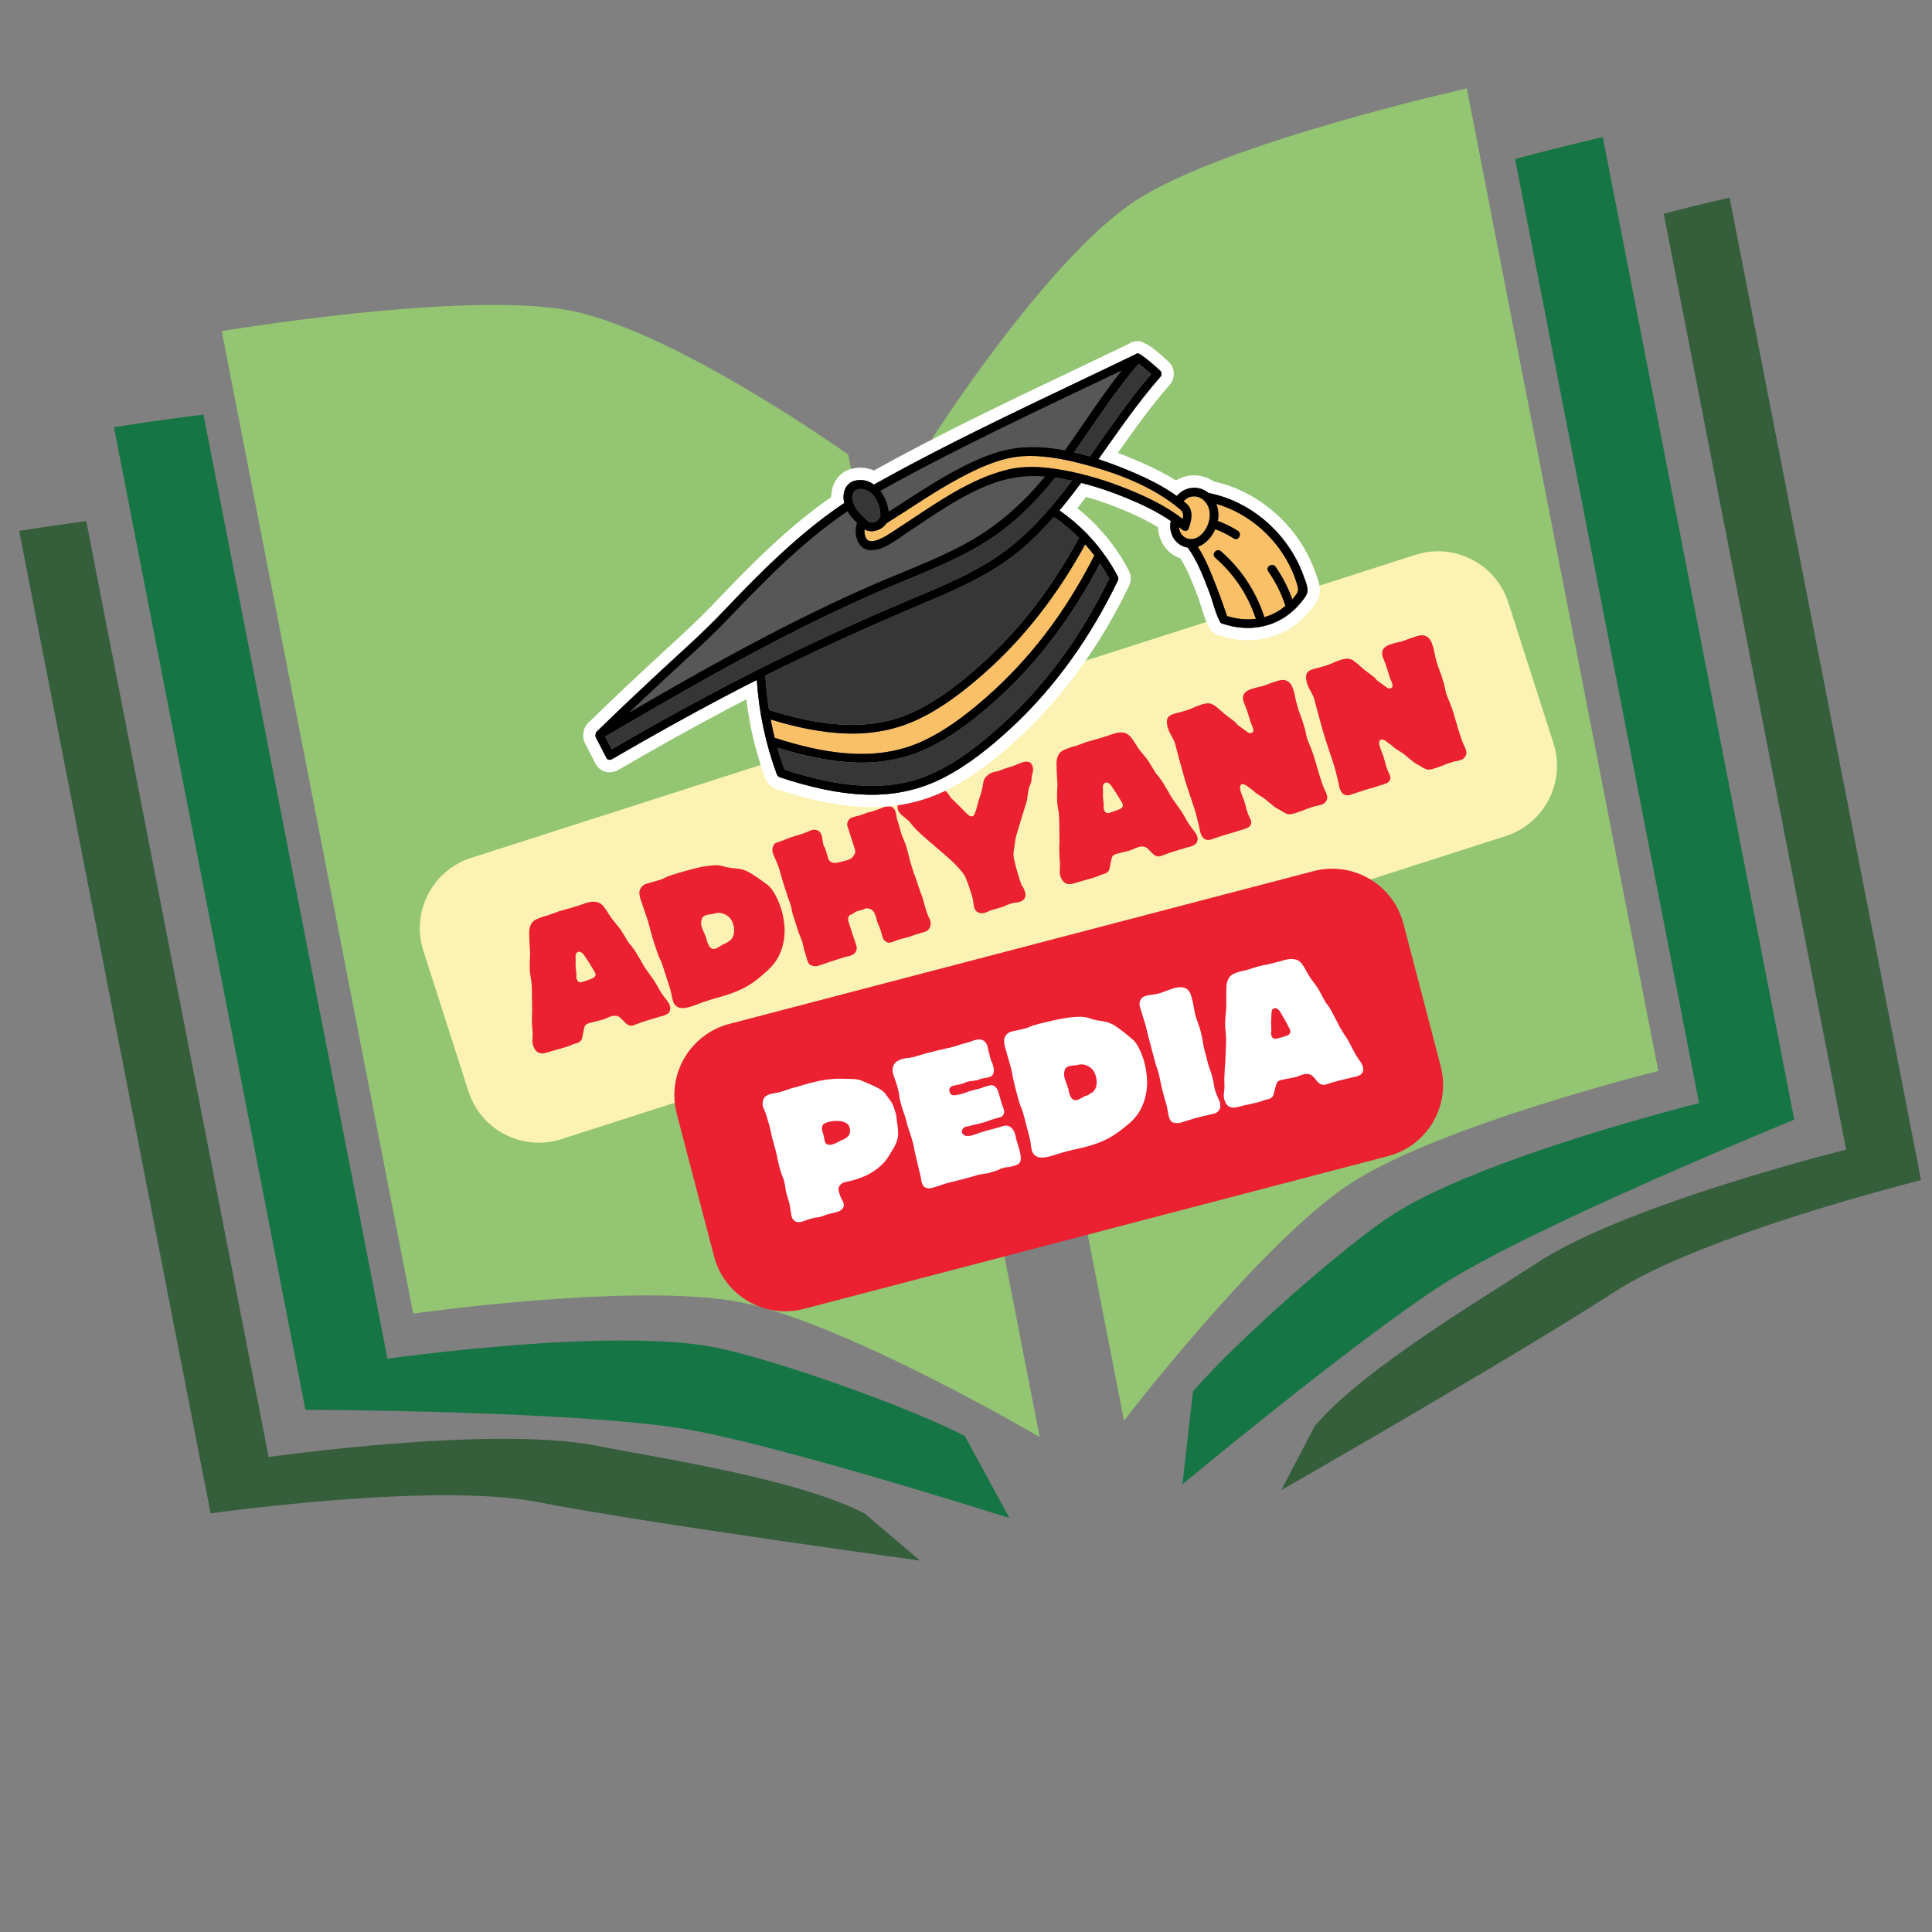 <?xml version="1.0" encoding="UTF-8"?> <svg xmlns="http://www.w3.org/2000/svg" xmlns:xlink="http://www.w3.org/1999/xlink" width="500" zoomAndPan="magnify" viewBox="0 0 375 375" height="500" preserveAspectRatio="xMidYMid meet" version="1.0"><rect x="0" y="0" width="375" height="375" fill="#808080" stroke="none"/><defs><g></g><clipPath id="fef463958d"><path d="M 181 17 L 322 17 L 322 276 L 181 276 Z M 181 17 " clip-rule="nonzero"></path></clipPath><clipPath id="f186e96df1"><path d="M -2.137 73.027 L 329.867 8.332 L 379.645 263.777 L 47.641 328.473 Z M -2.137 73.027 " clip-rule="nonzero"></path></clipPath><clipPath id="5e938a6161"><path d="M -2.137 73.027 L 329.867 8.332 L 379.645 263.777 L 47.641 328.473 Z M -2.137 73.027 " clip-rule="nonzero"></path></clipPath><clipPath id="7e53785e92"><path d="M 229 26 L 349 26 L 349 289 L 229 289 Z M 229 26 " clip-rule="nonzero"></path></clipPath><clipPath id="872beedaf7"><path d="M -2.137 73.027 L 329.867 8.332 L 379.645 263.777 L 47.641 328.473 Z M -2.137 73.027 " clip-rule="nonzero"></path></clipPath><clipPath id="eb73c2deb9"><path d="M -2.137 73.027 L 329.867 8.332 L 379.645 263.777 L 47.641 328.473 Z M -2.137 73.027 " clip-rule="nonzero"></path></clipPath><clipPath id="4913d895e5"><path d="M 248 38 L 373 38 L 373 290 L 248 290 Z M 248 38 " clip-rule="nonzero"></path></clipPath><clipPath id="2690d21f3f"><path d="M -2.137 73.027 L 329.867 8.332 L 379.645 263.777 L 47.641 328.473 Z M -2.137 73.027 " clip-rule="nonzero"></path></clipPath><clipPath id="4e57d70cf6"><path d="M -2.137 73.027 L 329.867 8.332 L 379.645 263.777 L 47.641 328.473 Z M -2.137 73.027 " clip-rule="nonzero"></path></clipPath><clipPath id="6ffa6ed022"><path d="M 43 59 L 202 59 L 202 279 L 43 279 Z M 43 59 " clip-rule="nonzero"></path></clipPath><clipPath id="822319d3bd"><path d="M -2.137 73.027 L 329.867 8.332 L 379.645 263.777 L 47.641 328.473 Z M -2.137 73.027 " clip-rule="nonzero"></path></clipPath><clipPath id="6dab3677cf"><path d="M -2.137 73.027 L 329.867 8.332 L 379.645 263.777 L 47.641 328.473 Z M -2.137 73.027 " clip-rule="nonzero"></path></clipPath><clipPath id="3529b40b8c"><path d="M 22 80 L 196 80 L 196 295 L 22 295 Z M 22 80 " clip-rule="nonzero"></path></clipPath><clipPath id="6dbe1e6412"><path d="M -2.137 73.027 L 329.867 8.332 L 379.645 263.777 L 47.641 328.473 Z M -2.137 73.027 " clip-rule="nonzero"></path></clipPath><clipPath id="1016ad4776"><path d="M -2.137 73.027 L 329.867 8.332 L 379.645 263.777 L 47.641 328.473 Z M -2.137 73.027 " clip-rule="nonzero"></path></clipPath><clipPath id="29bf557a43"><path d="M 3 101 L 179 101 L 179 303 L 3 303 Z M 3 101 " clip-rule="nonzero"></path></clipPath><clipPath id="a0981270f1"><path d="M -2.137 73.027 L 329.867 8.332 L 379.645 263.777 L 47.641 328.473 Z M -2.137 73.027 " clip-rule="nonzero"></path></clipPath><clipPath id="00bba8cd42"><path d="M -2.137 73.027 L 329.867 8.332 L 379.645 263.777 L 47.641 328.473 Z M -2.137 73.027 " clip-rule="nonzero"></path></clipPath><clipPath id="6d5caefcdd"><path d="M 113 66 L 257 66 L 257 157 L 113 157 Z M 113 66 " clip-rule="nonzero"></path></clipPath><clipPath id="d8d241f97d"><path d="M 110.59 146.988 L 166.07 38.051 L 268.992 90.469 L 213.508 199.406 Z M 110.59 146.988 " clip-rule="nonzero"></path></clipPath><clipPath id="be06d10dd1"><path d="M 166.176 37.844 L 110.695 146.777 L 213.617 199.195 L 269.098 90.262 Z M 166.176 37.844 " clip-rule="nonzero"></path></clipPath><clipPath id="c766f6138b"><path d="M 166.176 37.844 L 110.695 146.777 L 213.617 199.195 L 269.098 90.262 Z M 166.176 37.844 " clip-rule="nonzero"></path></clipPath><clipPath id="17db9c78d1"><path d="M 115 68 L 254 68 L 254 155 L 115 155 Z M 115 68 " clip-rule="nonzero"></path></clipPath><clipPath id="9323718ff1"><path d="M 110.59 146.988 L 166.07 38.051 L 268.992 90.469 L 213.508 199.406 Z M 110.59 146.988 " clip-rule="nonzero"></path></clipPath><clipPath id="0f3951966a"><path d="M 166.176 37.844 L 110.695 146.777 L 213.617 199.195 L 269.098 90.262 Z M 166.176 37.844 " clip-rule="nonzero"></path></clipPath><clipPath id="b89d5ec12b"><path d="M 166.176 37.844 L 110.695 146.777 L 213.617 199.195 L 269.098 90.262 Z M 166.176 37.844 " clip-rule="nonzero"></path></clipPath></defs><g clip-path="url(#fef463958d)"><g clip-path="url(#f186e96df1)"><g clip-path="url(#5e938a6161)"><path fill="#93c572" d="M 181 85.039 C 181 85.039 203.152 50.246 220.438 38.938 C 237.723 27.625 284.707 17.172 284.707 17.172 L 321.867 207.875 C 321.867 207.875 279.367 218.43 262.082 229.738 C 244.801 241.051 218.164 275.746 218.164 275.746 Z M 181 85.039 " fill-opacity="1" fill-rule="nonzero"></path></g></g></g><g clip-path="url(#7e53785e92)"><g clip-path="url(#872beedaf7)"><g clip-path="url(#eb73c2deb9)"><path fill="#167544" d="M 311.102 26.613 C 311.102 26.613 303.867 28.234 294.074 30.863 L 329.785 214.117 C 329.785 214.117 287.277 224.664 269.992 235.973 C 261 241.859 240.551 259.703 231.562 270.07 L 229.5 288.117 C 229.5 288.117 262.082 261.02 279.367 249.711 C 296.652 238.398 348.262 217.32 348.262 217.32 Z M 311.102 26.613 " fill-opacity="1" fill-rule="nonzero"></path></g></g></g><g clip-path="url(#4913d895e5)"><g clip-path="url(#2690d21f3f)"><g clip-path="url(#4e57d70cf6)"><path fill="#355e3b" d="M 335.711 38.352 C 335.711 38.352 330.477 39.531 322.93 41.48 L 358.328 223.145 C 358.328 223.145 315.824 233.688 298.539 245 C 288.273 251.719 264.516 265.738 255.195 276.785 L 248.695 289.242 C 248.695 289.242 295.801 262.238 313.086 250.926 C 330.371 239.613 372.875 229.059 372.875 229.059 Z M 335.711 38.352 " fill-opacity="1" fill-rule="nonzero"></path></g></g></g><g clip-path="url(#6ffa6ed022)"><g clip-path="url(#822319d3bd)"><g clip-path="url(#6dab3677cf)"><path fill="#93c572" d="M 164.641 88.227 C 164.641 88.227 131.043 64.297 110.777 60.305 C 90.512 56.309 43.039 64.266 43.039 64.266 L 80.199 254.969 C 80.199 254.969 123.555 248.793 143.82 252.785 C 164.086 256.781 201.801 278.934 201.801 278.934 Z M 164.641 88.227 " fill-opacity="1" fill-rule="nonzero"></path></g></g></g><g clip-path="url(#3529b40b8c)"><g clip-path="url(#6dbe1e6412)"><g clip-path="url(#1016ad4776)"><path fill="#167544" d="M 22.117 82.926 C 22.117 82.926 29.434 81.715 39.496 80.469 L 75.207 263.727 C 75.207 263.727 118.559 257.539 138.828 261.535 C 149.375 263.613 175.023 272.469 187.25 278.703 L 195.938 294.66 C 195.938 294.66 155.562 281.777 135.297 277.785 C 115.031 273.789 59.281 273.637 59.281 273.637 Z M 22.117 82.926 " fill-opacity="1" fill-rule="nonzero"></path></g></g></g><g clip-path="url(#29bf557a43)"><g clip-path="url(#a0981270f1)"><g clip-path="url(#00bba8cd42)"><path fill="#355e3b" d="M 3.719 103.043 C 3.719 103.043 9.012 102.172 16.742 101.148 L 52.141 282.809 C 52.141 282.809 95.496 276.621 115.762 280.617 C 127.801 282.988 155.082 287.062 167.867 293.801 L 178.57 302.906 C 178.57 302.906 124.77 295.566 104.504 291.57 C 84.238 287.578 40.883 293.754 40.883 293.754 Z M 3.719 103.043 " fill-opacity="1" fill-rule="nonzero"></path></g></g></g><path fill="#fbf2b3" d="M 91.438 166.516 L 274.738 107.688 C 282.277 105.27 290.348 109.418 292.766 116.957 L 301.527 144.254 C 303.945 151.793 299.797 159.863 292.258 162.281 L 108.957 221.109 C 101.418 223.527 93.348 219.379 90.93 211.84 L 82.168 184.543 C 79.75 177.008 83.898 168.934 91.438 166.516 Z M 91.438 166.516 " fill-opacity="1" fill-rule="nonzero"></path><g fill="#eb2030" fill-opacity="1"><g transform="translate(104.61, 204.816)"><g><path d="M -1.781 -18.047 C -1.844 -15.906 -1.625 -15.453 -1.469 -14.266 C -1.359 -13.312 -1.359 -12.312 -1.344 -11.047 C -1.359 -9.688 -1.312 -9.578 -1.312 -8.812 C -1.328 -8.5 -1.359 -7.844 -1.359 -7.188 C -1.344 -5.703 -1.266 -4.922 -1.234 -4.469 C -1.188 -3.688 -1.266 -3.422 -1.266 -2.969 C -1.297 -2.625 -1.234 -2.219 -1.125 -1.859 C -0.859 -1.078 -0.453 -0.656 -0.078 -0.5 C 0.719 -0.109 1.719 -0.594 2.562 -0.828 L 4.734 -1.438 L 5.484 -1.672 C 6.938 -2.141 5.906 -1.938 7.156 -2.297 C 7.328 -2.359 7.531 -2.375 7.688 -2.469 C 7.859 -2.562 8.172 -2.812 8.266 -3.016 C 8.391 -3.172 8.391 -3.422 8.531 -4.094 L 8.781 -5.297 C 8.797 -5.344 8.812 -5.406 8.844 -5.453 C 8.859 -5.516 8.859 -5.547 8.891 -5.609 C 9 -5.953 9.422 -6.125 9.75 -6.234 C 9.969 -6.297 10.094 -6.312 10.844 -6.516 L 12.109 -6.828 C 13.109 -7.078 13.812 -7.688 14.797 -7.656 C 15.484 -7.641 15.781 -7.297 16.125 -6.938 L 16.641 -6.422 C 17.188 -5.797 17.688 -5.719 17.969 -5.734 C 18.438 -5.75 19.344 -6.25 20.875 -6.703 L 23.094 -7.375 C 23.234 -7.422 23.344 -7.453 23.5 -7.5 C 23.641 -7.547 23.812 -7.547 23.938 -7.594 C 24.062 -7.625 24.125 -7.656 24.234 -7.688 C 25.234 -8.062 25.344 -8.375 25.438 -8.75 C 25.562 -9.234 25.5 -9.297 25.406 -9.578 C 25.391 -9.656 25.344 -9.766 25.328 -9.828 C 25.281 -9.984 25.016 -10.422 24.75 -10.766 C 24.578 -10.953 24.438 -11.109 24.234 -11.422 C 24.078 -11.641 23.953 -11.781 23.844 -11.953 C 23.156 -13.016 22.641 -14.156 21.859 -15.188 L 21.453 -15.75 C 20.641 -16.859 20.406 -17.234 19.859 -18.219 C 18.797 -20.016 18.641 -20.281 18.469 -20.516 L 18.188 -20.859 C 17.797 -21.406 17.922 -21.297 17.672 -21.531 C 17.609 -21.594 17.562 -21.641 17.5 -21.719 C 17.406 -21.875 17.344 -21.938 16.906 -22.672 L 16.094 -24 C 15.656 -24.672 15.141 -25.297 14.641 -25.891 C 14.312 -26.281 13.984 -26.672 13.734 -27.125 L 13.312 -27.781 C 12.766 -28.641 12.281 -29.391 11.484 -29.656 C 10.625 -29.953 9.656 -29.719 9.203 -29.562 C 8.828 -29.438 8.453 -29.281 8.078 -29.172 C 7.625 -29.016 6.312 -28.594 5.734 -28.453 L 5.109 -28.281 L 3.969 -27.969 C 3.688 -27.875 3.453 -27.75 3.156 -27.656 C 2.906 -27.578 2.625 -27.453 2.359 -27.375 C 0.891 -26.797 2.203 -27.406 0.344 -26.719 C -0.375 -26.453 -0.969 -26.234 -1.359 -25.703 C -1.859 -25.016 -1.906 -24.047 -1.891 -23.781 C -1.906 -22.297 -1.703 -20.328 -1.719 -19.531 Z M 8.375 -14.203 C 8.172 -14.141 7.875 -14.078 7.594 -14.312 C 7.438 -14.469 7.328 -14.797 7.297 -14.891 C 7.203 -15.172 7.297 -15.344 7.25 -16.031 C 7.219 -16.5 7.125 -16.906 7.109 -17.297 C 7.109 -17.703 7.125 -18.141 7.125 -18.781 C 7.094 -19.094 7.078 -19.516 7.219 -19.719 C 7.234 -19.766 7.375 -19.984 7.594 -20.047 C 7.734 -20.094 7.938 -20.125 8.125 -20.016 C 8.312 -19.922 8.609 -19.641 8.719 -19.484 C 8.938 -19.188 10.031 -17.531 10.219 -17.172 L 10.734 -16.312 C 10.891 -16.047 11.062 -15.766 10.953 -15.422 C 10.797 -15.109 10.5 -14.891 9.234 -14.484 Z M 8.375 -14.203 "></path></g></g></g><g fill="#eb2030" fill-opacity="1"><g transform="translate(129.927, 196.691)"><g><path d="M -4.375 -18.562 C -3.938 -17.359 -3.969 -17.016 -3.203 -14.438 C -3.016 -13.859 -2.844 -13.328 -2.656 -12.734 C -1.516 -9.359 -1.984 -11.391 -1.109 -8.656 L -0.531 -6.875 C -0.047 -5.359 0.328 -4.297 0.469 -3.391 C 0.484 -3.188 0.547 -2.938 0.688 -2.484 C 0.828 -1.75 1.297 -1.422 1.594 -1.234 C 2.266 -0.891 3.125 -0.969 4.531 -1.422 C 4.969 -1.562 5.438 -1.781 5.906 -1.938 C 6.391 -2.141 6.625 -2.219 6.906 -2.297 L 7.656 -2.547 C 9 -2.969 9.531 -3.062 10.906 -3.5 C 14.766 -4.734 16.453 -5.922 19.141 -8.406 C 20.047 -9.266 22.156 -11.297 22.359 -15.625 C 22.438 -17.125 22.078 -19.109 21.625 -20.516 C 21.203 -21.812 20.344 -23.656 19.453 -24.578 C 18.953 -25.094 16.156 -27.047 15.328 -27.453 C 14.047 -28.141 12.969 -28.094 12.062 -28.219 C 10.812 -28.359 10.5 -28.609 9.547 -28.734 C 8.703 -28.797 7.812 -28.688 6.219 -28.422 C 4.984 -28.172 2.25 -27.422 0.781 -26.953 C -1.484 -26.219 -0.594 -26.266 -2.109 -25.828 L -4.453 -25.156 C -5.078 -24.984 -5.5 -24.469 -5.609 -24.203 C -6.016 -23.578 -5.75 -22.625 -5.609 -22.188 Z M 6.391 -16.438 C 6.25 -16.797 6 -17.547 6.297 -18.297 C 6.375 -18.625 6.531 -18.859 7.094 -19.047 C 7.469 -19.172 7.812 -19.188 8.281 -19.266 C 8.531 -19.312 8.609 -19.344 8.703 -19.375 C 9.625 -19.672 10.344 -19.422 10.766 -19.219 C 11.562 -18.859 12.062 -18.328 12.391 -17.281 C 12.547 -16.812 12.562 -16.5 12.578 -16.156 C 12.625 -15.016 12.047 -14.344 11.734 -14.125 C 11.672 -14.062 11.547 -14.031 11.5 -13.969 C 11.469 -13.953 11.469 -13.953 11.438 -13.938 C 11.391 -13.891 11.297 -13.828 11.234 -13.766 C 11.094 -13.672 10.984 -13.641 10.906 -13.578 C 10.672 -13.516 10.422 -13.422 10.156 -13.219 C 10.016 -13.141 9.625 -12.859 9.109 -12.609 C 9.078 -12.594 9 -12.578 8.969 -12.562 C 8.625 -12.484 8.312 -12.453 8.031 -12.703 C 7.672 -12.969 7.453 -13.547 7.375 -13.812 C 7.344 -13.906 7.312 -13.984 7.281 -14.094 C 7.234 -14.266 7.203 -14.469 7.141 -14.641 C 7.078 -14.812 7 -14.969 6.953 -15.141 Z M 6.391 -16.438 "></path></g></g></g><g fill="#eb2030" fill-opacity="1"><g transform="translate(155.895, 188.357)"><g><path d="M 0.156 -4.125 C 0.188 -3.891 0.312 -3.656 0.375 -3.438 C 0.547 -2.938 0.641 -2.438 0.812 -1.938 C 1.047 -1.203 1.281 -1.094 1.562 -0.984 C 1.969 -0.812 2.359 -0.719 3.203 -0.984 C 3.297 -1.031 3.375 -1.047 3.484 -1.078 C 3.656 -1.141 3.844 -1.203 4.031 -1.266 C 4.391 -1.375 4.703 -1.516 5.062 -1.625 L 7.766 -2.5 C 8.297 -2.672 8.516 -2.688 8.844 -2.75 C 8.953 -2.781 9.094 -2.828 9.203 -2.875 C 9.906 -3.141 10.047 -3.344 10.219 -3.672 C 10.375 -4 10.516 -4.234 10.25 -5.078 C 10.219 -5.156 10.203 -5.188 10.188 -5.25 C 9.875 -6.234 10.094 -5.438 9.672 -6.75 L 8.766 -9.578 C 8.719 -9.719 8.625 -10.109 8.891 -10.562 C 9.031 -10.828 9.25 -10.812 9.375 -10.859 C 9.688 -10.953 9.906 -11.344 10.562 -11.516 L 11.578 -11.797 C 11.938 -11.922 12.094 -12.203 12.938 -11.953 C 13.062 -11.906 13.688 -11.688 13.953 -10.844 L 14.172 -10.203 C 14.375 -9.562 14.281 -9.641 14.609 -8.844 C 14.812 -8.359 14.906 -8.156 14.969 -7.984 L 15.047 -7.734 C 15.281 -6.969 15.156 -7.297 15.391 -6.531 C 15.594 -5.922 15.75 -5.812 16.062 -5.594 C 16.406 -5.359 16.641 -5.297 17.312 -5.516 C 17.969 -5.734 18.406 -5.938 18.969 -6.094 L 20.656 -6.547 C 21.047 -6.672 21.438 -6.844 21.844 -6.969 C 22.453 -7.172 23.078 -7.312 23.688 -7.516 C 24.266 -7.703 24.5 -8.172 24.625 -8.422 C 24.828 -8.891 24.75 -9.375 24.656 -9.703 C 24.641 -9.75 24.609 -9.812 24.609 -9.844 C 24.359 -10.516 24.469 -10.016 24.172 -10.797 C 23.859 -11.562 23.797 -11.984 23.562 -12.703 C 23.438 -13.109 23.453 -13.062 23.25 -13.812 C 23.062 -14.531 22.953 -14.625 22.766 -15.203 L 22.328 -16.453 C 22.047 -17.219 22.031 -17.516 21.5 -18.812 C 21.391 -19.141 21.359 -19.25 21.312 -19.422 L 20.969 -20.484 C 20.484 -22 20.312 -23.5 19.609 -25.141 C 19.469 -25.5 19.094 -26.328 18.953 -26.859 L 18.75 -27.609 C 18.406 -28.906 18.297 -29.109 18.203 -29.422 C 18.062 -29.875 18.156 -29.844 18.078 -30.188 L 17.922 -30.812 C 17.781 -31.375 17.328 -31.656 17.281 -31.688 C 17.047 -31.844 16.547 -32 15.969 -31.812 C 15.562 -31.688 14.984 -31.391 14.594 -31.266 L 13.797 -31 C 13.141 -30.797 13.281 -30.797 12.891 -30.719 C 12.484 -30.656 12.516 -30.656 11.438 -30.25 C 10.75 -29.984 10.672 -30.031 10.344 -29.938 L 9.578 -29.719 C 9.219 -29.609 8.984 -29.453 8.75 -29.062 C 8.453 -28.531 8.531 -28.188 8.656 -27.797 L 9.812 -24.219 C 10.172 -23.094 10.203 -23 9.969 -22.578 C 9.828 -22.266 9.438 -21.594 8.484 -21.375 L 7.453 -21.109 C 6.844 -20.969 6.359 -20.766 5.734 -20.922 C 5.031 -21.094 4.906 -21.609 4.844 -21.781 L 4.375 -23.359 L 4.312 -23.562 C 4.281 -23.641 4.25 -23.766 4.203 -23.812 C 4.125 -23.953 4.031 -24.094 3.984 -24.234 L 3.891 -24.516 C 3.828 -24.703 3.812 -24.891 3.797 -25.062 C 3.734 -25.469 3.703 -25.812 3.594 -26.172 C 3.391 -26.781 3.172 -27.016 2.781 -27.188 C 2.406 -27.344 2.016 -27.375 1.516 -27.188 L 0.594 -26.797 C -0.625 -26.297 -0.719 -26.422 -2.781 -25.688 C -3.672 -25.359 -3.875 -25.219 -4.422 -25.047 L -5.062 -24.828 C -5.578 -24.672 -5.688 -24.422 -5.797 -24.141 C -5.938 -23.828 -6.094 -23.469 -5.875 -22.75 C -5.781 -22.453 -5.625 -22.141 -5.5 -21.859 C -5.234 -21.234 -4.938 -20.562 -4.719 -19.922 L -4.531 -19.328 C -4.5 -19.234 -4.5 -19.234 -4.438 -19.047 C -4.453 -18.812 -4.391 -18.797 -4.359 -18.688 L -3.797 -16.766 L -3.266 -15.141 C -3.172 -14.844 -3.062 -14.516 -2.984 -14.234 C -2.891 -13.953 -2.75 -13.672 -2.641 -13.344 C -2.047 -11.703 -2.469 -12.328 -1.906 -10.547 L -0.969 -7.625 C -0.688 -6.766 -0.188 -5.797 -0.078 -5.203 Z M 0.156 -4.125 "></path></g></g></g><g fill="#eb2030" fill-opacity="1"><g transform="translate(182.404, 179.85)"><g><path d="M 1.25 -13.703 C 3.078 -12.172 4 -11 4.203 -10.75 C 4.859 -9.969 4.938 -9.703 5.234 -8.969 C 5.453 -8.438 5.453 -8.469 5.766 -7.5 C 6.109 -6.391 6.375 -5.672 6.438 -5.219 C 6.531 -4.859 6.5 -4.312 6.688 -3.734 C 6.906 -3.062 7.109 -2.922 7.359 -2.812 C 7.547 -2.688 8.078 -2.469 8.844 -2.719 C 9.641 -2.969 9.219 -2.922 10.234 -3.25 C 10.781 -3.422 11.375 -3.562 11.922 -3.734 C 12.828 -4.031 13.219 -4.359 14.188 -4.562 C 14.641 -4.656 15.047 -4.656 15.438 -4.781 C 16.234 -5.031 16.406 -5.359 16.531 -5.609 C 16.734 -6.125 16.625 -6.484 16.391 -7.172 C 16.203 -7.781 16.047 -7.453 15.547 -9 C 15.203 -10.062 14.531 -12.422 14.375 -13.297 C 14.266 -14.016 14.312 -14.281 14.375 -14.766 C 14.906 -17.984 14.141 -15.359 16.422 -22.844 C 17 -24.734 16.859 -24.062 17 -25.016 C 17.391 -27.984 17.516 -27.016 17.766 -28.203 C 17.875 -28.734 17.734 -28.766 17.969 -29.672 C 18.047 -29.938 18.125 -30.203 18.125 -30.438 C 18.125 -30.594 18.078 -30.953 18 -31.172 C 17.906 -31.453 17.766 -31.672 17.562 -31.812 C 17 -32.188 16.281 -31.953 15.844 -31.812 C 15.375 -31.656 14.969 -31.453 14.531 -31.281 C 14.016 -31.078 13.5 -30.938 12.938 -30.766 C 11.625 -30.312 11.734 -30.266 10.984 -30.094 C 10.719 -30.047 10.484 -30.016 10.281 -29.938 C 9.781 -29.781 9.375 -29.469 9.047 -29.156 C 8.75 -28.859 8.688 -28.688 8.578 -28.453 C 8.469 -28.109 8.422 -27.734 8.297 -27.047 C 8.031 -25.656 7.672 -25 7.406 -23.938 C 6.953 -22.156 6.703 -21.531 6.391 -21.422 C 6.328 -21.406 6.078 -21.391 5.984 -21.406 C 5.625 -21.484 5.156 -22.031 3.875 -23.312 C 2.75 -24.453 2.406 -24.766 2.297 -24.844 C 2.094 -25.031 2.109 -25.062 2.047 -25.172 C 1.344 -26.328 0.891 -26.453 0.781 -26.5 C 0.641 -26.547 0.078 -26.719 -0.109 -26.656 C -0.5 -26.531 -0.953 -26.266 -1.984 -25.938 C -2.219 -25.859 -2.391 -25.812 -2.609 -25.734 C -3 -25.609 -3.438 -25.469 -3.859 -25.375 C -3.984 -25.328 -4.109 -25.328 -4.234 -25.281 C -4.531 -25.188 -4.797 -25.031 -5.094 -24.938 C -5.484 -24.812 -5.891 -24.812 -6.297 -24.719 C -6.438 -24.672 -6.625 -24.609 -6.766 -24.562 C -7.094 -24.453 -7.797 -24.281 -8.094 -23.734 C -8.219 -23.5 -8.234 -23.016 -8.125 -22.688 C -7.906 -22 -7.219 -21.516 -6.906 -21.25 C -4.812 -19.609 -6.438 -20.344 -2.484 -16.922 Z M 1.25 -13.703 "></path></g></g></g><g fill="#eb2030" fill-opacity="1"><g transform="translate(206.963, 171.968)"><g><path d="M -1.781 -18.047 C -1.844 -15.906 -1.625 -15.453 -1.469 -14.266 C -1.359 -13.312 -1.359 -12.312 -1.344 -11.047 C -1.359 -9.688 -1.312 -9.578 -1.312 -8.812 C -1.328 -8.5 -1.359 -7.844 -1.359 -7.188 C -1.344 -5.703 -1.266 -4.922 -1.234 -4.469 C -1.188 -3.688 -1.266 -3.422 -1.266 -2.969 C -1.297 -2.625 -1.234 -2.219 -1.125 -1.859 C -0.859 -1.078 -0.453 -0.656 -0.078 -0.5 C 0.719 -0.109 1.719 -0.594 2.562 -0.828 L 4.734 -1.438 L 5.484 -1.672 C 6.938 -2.141 5.906 -1.938 7.156 -2.297 C 7.328 -2.359 7.531 -2.375 7.688 -2.469 C 7.859 -2.562 8.172 -2.812 8.266 -3.016 C 8.391 -3.172 8.391 -3.422 8.531 -4.094 L 8.781 -5.297 C 8.797 -5.344 8.812 -5.406 8.844 -5.453 C 8.859 -5.516 8.859 -5.547 8.891 -5.609 C 9 -5.953 9.422 -6.125 9.75 -6.234 C 9.969 -6.297 10.094 -6.312 10.844 -6.516 L 12.109 -6.828 C 13.109 -7.078 13.812 -7.688 14.797 -7.656 C 15.484 -7.641 15.781 -7.297 16.125 -6.938 L 16.641 -6.422 C 17.188 -5.797 17.688 -5.719 17.969 -5.734 C 18.438 -5.75 19.344 -6.25 20.875 -6.703 L 23.094 -7.375 C 23.234 -7.422 23.344 -7.453 23.5 -7.5 C 23.641 -7.547 23.812 -7.547 23.938 -7.594 C 24.062 -7.625 24.125 -7.656 24.234 -7.688 C 25.234 -8.062 25.344 -8.375 25.438 -8.75 C 25.562 -9.234 25.5 -9.297 25.406 -9.578 C 25.391 -9.656 25.344 -9.766 25.328 -9.828 C 25.281 -9.984 25.016 -10.422 24.75 -10.766 C 24.578 -10.953 24.438 -11.109 24.234 -11.422 C 24.078 -11.641 23.953 -11.781 23.844 -11.953 C 23.156 -13.016 22.641 -14.156 21.859 -15.188 L 21.453 -15.75 C 20.641 -16.859 20.406 -17.234 19.859 -18.219 C 18.797 -20.016 18.641 -20.281 18.469 -20.516 L 18.188 -20.859 C 17.797 -21.406 17.922 -21.297 17.672 -21.531 C 17.609 -21.594 17.562 -21.641 17.5 -21.719 C 17.406 -21.875 17.344 -21.938 16.906 -22.672 L 16.094 -24 C 15.656 -24.672 15.141 -25.297 14.641 -25.891 C 14.312 -26.281 13.984 -26.672 13.734 -27.125 L 13.312 -27.781 C 12.766 -28.641 12.281 -29.391 11.484 -29.656 C 10.625 -29.953 9.656 -29.719 9.203 -29.562 C 8.828 -29.438 8.453 -29.281 8.078 -29.172 C 7.625 -29.016 6.312 -28.594 5.734 -28.453 L 5.109 -28.281 L 3.969 -27.969 C 3.688 -27.875 3.453 -27.75 3.156 -27.656 C 2.906 -27.578 2.625 -27.453 2.359 -27.375 C 0.891 -26.797 2.203 -27.406 0.344 -26.719 C -0.375 -26.453 -0.969 -26.234 -1.359 -25.703 C -1.859 -25.016 -1.906 -24.047 -1.891 -23.781 C -1.906 -22.297 -1.703 -20.328 -1.719 -19.531 Z M 8.375 -14.203 C 8.172 -14.141 7.875 -14.078 7.594 -14.312 C 7.438 -14.469 7.328 -14.797 7.297 -14.891 C 7.203 -15.172 7.297 -15.344 7.25 -16.031 C 7.219 -16.5 7.125 -16.906 7.109 -17.297 C 7.109 -17.703 7.125 -18.141 7.125 -18.781 C 7.094 -19.094 7.078 -19.516 7.219 -19.719 C 7.234 -19.766 7.375 -19.984 7.594 -20.047 C 7.734 -20.094 7.938 -20.125 8.125 -20.016 C 8.312 -19.922 8.609 -19.641 8.719 -19.484 C 8.938 -19.188 10.031 -17.531 10.219 -17.172 L 10.734 -16.312 C 10.891 -16.047 11.062 -15.766 10.953 -15.422 C 10.797 -15.109 10.5 -14.891 9.234 -14.484 Z M 8.375 -14.203 "></path></g></g></g><g fill="#eb2030" fill-opacity="1"><g transform="translate(232.281, 163.843)"><g><path d="M -3.312 -16.156 C -2.391 -12.781 -2.156 -12.031 -1.859 -11.125 L -0.5 -7.047 C -0.047 -5.609 0.297 -4.172 0.625 -2.688 C 0.641 -2.469 0.703 -2.266 0.766 -2.094 C 0.922 -1.578 1.203 -1.203 1.516 -1 C 1.766 -0.844 2.25 -0.719 2.75 -0.891 L 5.578 -1.828 C 6.312 -2.062 6.375 -2 9.297 -2.953 C 9.984 -3.172 10.203 -3.312 10.422 -3.656 C 10.578 -3.906 10.656 -4.172 10.5 -4.641 C 10.438 -4.859 10.328 -5.016 10.234 -5.234 C 10.109 -5.469 10 -5.75 9.906 -6 C 9.906 -6.047 9.875 -6.109 9.828 -6.25 L 9.625 -6.906 L 9.469 -7.5 C 9.25 -8.297 9.188 -8.484 9.156 -8.562 L 8.75 -9.609 C 8.359 -10.578 8.406 -10.906 8.406 -11.016 C 8.453 -11.406 8.562 -11.562 8.719 -11.609 C 8.891 -11.656 9.219 -11.609 9.422 -11.5 C 9.734 -11.375 9.844 -11.172 10.25 -10.906 L 10.609 -10.656 C 11.469 -10.047 10.953 -10.203 12.25 -9.422 C 13.406 -8.734 13.297 -8.703 13.906 -8.203 C 15.359 -7 15.547 -6.938 15.781 -6.828 C 16.594 -6.406 17.062 -5.953 17.75 -5.812 C 18.125 -5.734 18.453 -5.797 19.5 -6.141 L 19.781 -6.234 C 20.219 -6.375 20.547 -6.5 21.188 -6.766 C 21.672 -6.953 21.891 -7.016 22.219 -7.125 L 22.891 -7.344 C 23.078 -7.406 23.203 -7.406 23.516 -7.453 C 23.859 -7.578 23.984 -7.578 24.156 -7.641 C 24.188 -7.641 24.188 -7.641 24.234 -7.656 C 24.484 -7.734 24.75 -7.859 25.094 -8.297 C 25.312 -8.641 25.406 -9.016 25.297 -9.422 C 25.266 -9.5 25.234 -9.609 25.203 -9.672 C 25.188 -9.719 25.188 -9.75 25.172 -9.781 C 25.062 -10.156 24.875 -10.406 24.672 -10.906 L 24.391 -11.656 C 24.375 -11.703 24.375 -11.703 24.359 -11.734 C 24.156 -12.391 23.953 -13.016 23.734 -13.672 C 23.359 -14.844 23.078 -16 22.703 -17.156 C 22.688 -17.234 22.672 -17.266 22.641 -17.344 C 22.547 -17.641 22.406 -18 22.031 -18.984 C 21.656 -19.891 21.547 -20.141 21.438 -20.469 C 21.188 -21.266 21.297 -21.266 20.984 -22.438 C 20.906 -22.656 20.859 -22.828 20.781 -23.047 C 20.688 -23.328 20.625 -23.656 20.516 -23.953 C 20.344 -24.5 20.078 -25.094 19.875 -25.719 C 19.797 -25.969 19.719 -26.219 19.625 -26.469 C 18.984 -28.641 19.172 -28.75 18.734 -30.031 C 18.531 -30.641 18.25 -31.312 17.578 -31.641 C 17.016 -31.969 16.406 -31.906 15.656 -31.672 C 15.516 -31.625 15.406 -31.578 15.266 -31.547 C 14.938 -31.438 14.688 -31.359 13.953 -31.094 L 13.391 -30.875 C 13.328 -30.859 13.219 -30.812 12.828 -30.688 C 12.641 -30.625 12.438 -30.609 12.266 -30.547 C 11.859 -30.453 11.406 -30.359 11.031 -30.234 L 10.406 -30.031 C 9.969 -29.891 9.578 -29.609 9.453 -29.484 C 9.219 -29.297 8.797 -28.719 9.062 -27.781 C 9.094 -27.703 9.125 -27.594 9.141 -27.516 C 9.281 -27.125 9.578 -26.516 9.781 -25.859 L 10.438 -23.797 C 10.5 -23.609 10.547 -23.391 10.625 -23.219 C 10.656 -23.156 10.734 -23.062 10.75 -22.984 C 10.844 -22.812 10.859 -22.656 10.922 -22.484 C 10.969 -22.297 11.062 -22.047 10.969 -21.859 C 10.906 -21.75 10.75 -21.609 10.656 -21.578 C 10.422 -21.516 10.141 -21.531 10 -21.641 L 8.75 -22.547 C 7.047 -23.734 8.453 -22.953 6.969 -24.078 L 5.609 -25.109 C 5.094 -25.484 5.141 -25.547 3.734 -26.703 C 3.547 -26.859 3.25 -27.094 2.781 -27.234 C 2.156 -27.422 1.672 -27.312 0.953 -27.094 C -1.109 -26.422 -0.438 -26.359 -3.266 -25.594 C -4.156 -25.359 -5.25 -25.172 -5.609 -24.531 C -5.766 -24.297 -5.938 -23.641 -5.578 -22.484 C -5.156 -21.172 -4.469 -20.547 -4.156 -19.312 Z M -3.312 -16.156 "></path></g></g></g><g fill="#eb2030" fill-opacity="1"><g transform="translate(259.296, 155.173)"><g><path d="M -3.312 -16.156 C -2.391 -12.781 -2.156 -12.031 -1.859 -11.125 L -0.5 -7.047 C -0.047 -5.609 0.297 -4.172 0.625 -2.688 C 0.641 -2.469 0.703 -2.266 0.766 -2.094 C 0.922 -1.578 1.203 -1.203 1.516 -1 C 1.766 -0.844 2.25 -0.719 2.75 -0.891 L 5.578 -1.828 C 6.312 -2.062 6.375 -2 9.297 -2.953 C 9.984 -3.172 10.203 -3.312 10.422 -3.656 C 10.578 -3.906 10.656 -4.172 10.5 -4.641 C 10.438 -4.859 10.328 -5.016 10.234 -5.234 C 10.109 -5.469 10 -5.75 9.906 -6 C 9.906 -6.047 9.875 -6.109 9.828 -6.25 L 9.625 -6.906 L 9.469 -7.5 C 9.25 -8.297 9.188 -8.484 9.156 -8.562 L 8.75 -9.609 C 8.359 -10.578 8.406 -10.906 8.406 -11.016 C 8.453 -11.406 8.562 -11.562 8.719 -11.609 C 8.891 -11.656 9.219 -11.609 9.422 -11.5 C 9.734 -11.375 9.844 -11.172 10.25 -10.906 L 10.609 -10.656 C 11.469 -10.047 10.953 -10.203 12.25 -9.422 C 13.406 -8.734 13.297 -8.703 13.906 -8.203 C 15.359 -7 15.547 -6.938 15.781 -6.828 C 16.594 -6.406 17.062 -5.953 17.75 -5.812 C 18.125 -5.734 18.453 -5.797 19.5 -6.141 L 19.781 -6.234 C 20.219 -6.375 20.547 -6.5 21.188 -6.766 C 21.672 -6.953 21.891 -7.016 22.219 -7.125 L 22.891 -7.344 C 23.078 -7.406 23.203 -7.406 23.516 -7.453 C 23.859 -7.578 23.984 -7.578 24.156 -7.641 C 24.188 -7.641 24.188 -7.641 24.234 -7.656 C 24.484 -7.734 24.75 -7.859 25.094 -8.297 C 25.312 -8.641 25.406 -9.016 25.297 -9.422 C 25.266 -9.5 25.234 -9.609 25.203 -9.672 C 25.188 -9.719 25.188 -9.75 25.172 -9.781 C 25.062 -10.156 24.875 -10.406 24.672 -10.906 L 24.391 -11.656 C 24.375 -11.703 24.375 -11.703 24.359 -11.734 C 24.156 -12.391 23.953 -13.016 23.734 -13.672 C 23.359 -14.844 23.078 -16 22.703 -17.156 C 22.688 -17.234 22.672 -17.266 22.641 -17.344 C 22.547 -17.641 22.406 -18 22.031 -18.984 C 21.656 -19.891 21.547 -20.141 21.438 -20.469 C 21.188 -21.266 21.297 -21.266 20.984 -22.438 C 20.906 -22.656 20.859 -22.828 20.781 -23.047 C 20.688 -23.328 20.625 -23.656 20.516 -23.953 C 20.344 -24.5 20.078 -25.094 19.875 -25.719 C 19.797 -25.969 19.719 -26.219 19.625 -26.469 C 18.984 -28.641 19.172 -28.75 18.734 -30.031 C 18.531 -30.641 18.25 -31.312 17.578 -31.641 C 17.016 -31.969 16.406 -31.906 15.656 -31.672 C 15.516 -31.625 15.406 -31.578 15.266 -31.547 C 14.938 -31.438 14.688 -31.359 13.953 -31.094 L 13.391 -30.875 C 13.328 -30.859 13.219 -30.812 12.828 -30.688 C 12.641 -30.625 12.438 -30.609 12.266 -30.547 C 11.859 -30.453 11.406 -30.359 11.031 -30.234 L 10.406 -30.031 C 9.969 -29.891 9.578 -29.609 9.453 -29.484 C 9.219 -29.297 8.797 -28.719 9.062 -27.781 C 9.094 -27.703 9.125 -27.594 9.141 -27.516 C 9.281 -27.125 9.578 -26.516 9.781 -25.859 L 10.438 -23.797 C 10.5 -23.609 10.547 -23.391 10.625 -23.219 C 10.656 -23.156 10.734 -23.062 10.75 -22.984 C 10.844 -22.812 10.859 -22.656 10.922 -22.484 C 10.969 -22.297 11.062 -22.047 10.969 -21.859 C 10.906 -21.75 10.75 -21.609 10.656 -21.578 C 10.422 -21.516 10.141 -21.531 10 -21.641 L 8.75 -22.547 C 7.047 -23.734 8.453 -22.953 6.969 -24.078 L 5.609 -25.109 C 5.094 -25.484 5.141 -25.547 3.734 -26.703 C 3.547 -26.859 3.25 -27.094 2.781 -27.234 C 2.156 -27.422 1.672 -27.312 0.953 -27.094 C -1.109 -26.422 -0.438 -26.359 -3.266 -25.594 C -4.156 -25.359 -5.25 -25.172 -5.609 -24.531 C -5.766 -24.297 -5.938 -23.641 -5.578 -22.484 C -5.156 -21.172 -4.469 -20.547 -4.156 -19.312 Z M -3.312 -16.156 "></path></g></g></g><path fill="#eb2030" d="M 141.57 198.738 L 254.961 169.086 C 262.598 167.086 270.41 171.66 272.406 179.297 L 279.637 206.953 C 281.637 214.59 277.062 222.402 269.426 224.398 L 156.035 254.051 C 148.398 256.047 140.59 251.477 138.594 243.84 L 131.359 216.18 C 129.363 208.543 133.934 200.734 141.57 198.738 Z M 141.57 198.738 " fill-opacity="1" fill-rule="nonzero"></path><g fill="#ffffff" fill-opacity="1"><g transform="translate(152.692, 237.781)"><g><path d="M -3.422 -19.516 C -3.156 -18.703 -3.047 -17.844 -2.828 -17 C -2.594 -16.125 -2.344 -15.297 -2.125 -14.422 C -1.719 -12.875 -2.047 -13.859 -1.484 -11.562 C -1.469 -11.484 -1.453 -11.422 -1.438 -11.344 C -0.734 -8.828 -0.812 -9.734 -0.5 -8.562 C -0.5 -8.531 -0.484 -8.469 -0.469 -8.422 C -0.406 -8.203 -0.344 -7.953 -0.328 -7.703 C -0.234 -7.219 -0.203 -6.766 -0.078 -6.297 L 0.469 -4.391 C 0.672 -3.625 0.641 -3.547 0.719 -3.094 C 0.766 -2.75 0.906 -1.922 0.953 -1.703 C 1.047 -1.375 1.188 -1.031 1.594 -0.766 C 2.109 -0.469 2.594 -0.562 2.859 -0.625 C 3.109 -0.703 3.328 -0.75 3.562 -0.844 C 3.875 -0.984 4.141 -1.078 4.438 -1.156 L 5.422 -1.422 C 5.531 -1.453 5.672 -1.453 5.781 -1.469 C 6 -1.484 6.281 -1.516 6.484 -1.578 C 6.781 -1.656 7.094 -1.766 7.391 -1.891 C 7.656 -2 7.969 -2.078 8.25 -2.156 C 8.688 -2.266 9.109 -2.344 9.547 -2.469 C 10.172 -2.625 10.578 -2.844 10.875 -3.234 C 11.047 -3.438 11.156 -3.703 11.062 -4.141 C 11.047 -4.219 11.031 -4.25 11.016 -4.328 C 10.828 -4.828 10.703 -5 10.578 -5.234 L 10.375 -5.688 C 10.266 -6 10.156 -6.438 10.109 -6.594 C 10.047 -6.844 9.938 -7.375 10.5 -7.891 C 10.828 -8.188 11.297 -8.359 11.719 -8.422 L 12.312 -8.547 C 13.125 -8.719 15 -9.359 15.891 -9.844 C 18.219 -11.109 19.359 -12.594 19.875 -13.469 L 20.969 -15.312 C 21.031 -15.406 21.656 -16.594 21.641 -17.844 C 21.609 -19.016 21.453 -19.562 21.375 -20.328 C 21.312 -20.859 21.312 -21.328 21.125 -21.828 L 20.656 -23.234 C 20.375 -23.938 19.922 -24.406 19.656 -24.781 L 19.156 -25.484 C 18.922 -25.844 18.25 -26.297 18.172 -26.328 C 17.859 -26.547 17.219 -26.891 15.062 -27.812 C 13.781 -28.375 13.547 -28.344 11.125 -28.391 C 10.328 -28.375 10.125 -28.438 9.047 -28.359 C 8.203 -28.281 7.156 -28.25 4.469 -27.547 C 3.625 -27.328 2.844 -27.047 2 -26.828 C 1.672 -26.75 1.344 -26.656 1.016 -26.578 C 0.688 -26.484 0.297 -26.328 -0.25 -26.156 C -0.719 -25.984 -1.016 -25.875 -1.312 -25.797 C -1.859 -25.656 -2.422 -25.625 -3 -25.469 C -3.391 -25.375 -4 -25.203 -4.375 -24.688 C -4.625 -24.312 -4.766 -23.562 -4.609 -23.016 C -4.531 -22.719 -4.203 -22.062 -3.969 -21.375 Z M 9.141 -20.188 C 10.109 -20.266 10.984 -20.156 11.547 -19.797 C 11.953 -19.547 12.125 -19.281 12.219 -18.875 C 12.344 -18.391 12.359 -17.969 12.109 -17.516 C 11.703 -16.812 11 -16.641 10.516 -16.391 C 10.094 -16.219 9.469 -15.797 8.922 -15.656 C 8.609 -15.578 8.094 -15.516 7.812 -15.688 C 7.625 -15.75 7.484 -15.938 7.391 -16.312 C 7.297 -16.672 7.266 -17.047 7.172 -17.406 C 7.062 -17.812 6.891 -18.172 6.859 -18.578 C 6.844 -18.984 6.844 -18.953 6.906 -19.172 C 7.031 -19.469 7.062 -19.734 8.281 -20.047 C 8.578 -20.125 8.859 -20.141 9.141 -20.188 Z M 9.141 -20.188 "></path></g></g></g><g fill="#ffffff" fill-opacity="1"><g transform="translate(177.897, 231.189)"><g><path d="M -3.781 -20.469 C -3.734 -20.312 -3.547 -19.547 -3.5 -19.391 C -3.234 -18.219 -3.469 -18.656 -3.078 -17.156 C -2.688 -15.641 -2.422 -15.156 -2.125 -14.141 C -1.719 -12.875 -2.156 -13.828 -1.25 -11.203 C -1.016 -10.562 -0.766 -9.609 -0.609 -9.047 C -0.469 -8.516 -0.422 -7.938 -0.25 -7.266 L 0.703 -3.203 C 0.781 -2.906 0.859 -2.609 0.875 -2.312 C 0.938 -2.109 0.938 -1.984 0.984 -1.797 C 1.172 -1.094 1.391 -0.875 1.688 -0.703 C 2.109 -0.516 2.438 -0.469 3.031 -0.625 C 3.078 -0.641 3.125 -0.656 3.203 -0.672 C 5.203 -1.25 4.844 -1.266 6.047 -1.578 L 9.109 -2.344 C 9.625 -2.484 10.875 -2.812 11.484 -3 C 11.812 -3.094 12.172 -3.219 12.516 -3.266 C 13 -3.359 13.594 -3.391 14.172 -3.531 C 14.359 -3.594 14.531 -3.688 14.703 -3.734 C 14.969 -3.797 15.219 -3.859 15.5 -3.969 C 16.703 -4.328 15.609 -4.172 16.672 -4.438 L 17.234 -4.594 C 17.672 -4.703 17.359 -4.531 18.328 -4.75 C 18.609 -4.828 18.859 -4.844 19.172 -4.984 C 20.312 -5.344 20.656 -5.984 19.656 -9.094 L 19.438 -9.797 C 19.172 -10.656 19.469 -9.828 19.172 -10.922 C 19.078 -11.297 18.766 -12.188 18 -12.578 C 17.594 -12.781 17.219 -12.734 16.828 -12.625 C 16.734 -12.609 16.578 -12.562 16.469 -12.531 C 16.297 -12.484 16.094 -12.391 15.891 -12.344 C 15.688 -12.281 15.453 -12.219 15.25 -12.172 L 14.359 -11.938 C 13.656 -11.75 12.859 -11.531 12.281 -11.328 C 11.891 -11.188 11.359 -10.969 10.703 -10.797 C 10.312 -10.688 9.812 -10.609 9.359 -10.797 C 9 -10.953 8.875 -11.219 8.828 -11.406 C 8.781 -11.547 8.828 -11.797 8.906 -11.969 C 8.984 -12.094 9.172 -12.406 9.578 -12.5 C 9.688 -12.531 9.859 -12.531 9.953 -12.547 C 10.234 -12.594 10.438 -12.688 10.703 -12.75 L 12.406 -13.156 C 13.938 -13.531 13.797 -13.641 15.375 -14.109 C 15.625 -14.172 15.844 -14.219 16.094 -14.297 C 16.5 -14.406 16.672 -14.531 16.812 -14.781 C 17.031 -15.078 17.078 -15.312 16.922 -15.906 C 16.844 -16.203 16.766 -16.422 16.672 -16.625 C 16.484 -17 16.484 -17.125 16.438 -17.344 L 15.844 -19.344 C 15.797 -19.531 15.656 -19.891 15.281 -20.25 C 14.859 -20.672 14.297 -20.547 13.828 -20.422 C 13.281 -20.281 12.719 -20.016 12.156 -19.875 C 11.531 -19.719 10.875 -19.562 10.25 -19.375 C 9.719 -19.188 9.656 -19.156 9.281 -19.016 C 9.078 -18.969 8.891 -18.922 8.672 -18.859 C 8.047 -18.703 7.359 -18.469 6.875 -18.656 C 6.578 -18.781 6.484 -19.016 6.406 -19.281 C 6.188 -20.125 6.797 -20.359 7.234 -20.469 C 7.719 -20.594 8.172 -20.656 8.641 -20.766 C 9.188 -20.922 9.734 -21.25 10.297 -21.312 L 10.797 -21.375 C 11.375 -21.438 11.656 -21.516 11.891 -21.562 C 11.922 -21.578 11.969 -21.594 11.984 -21.594 C 12.172 -21.641 12.344 -21.734 12.531 -21.797 C 12.594 -21.812 12.719 -21.844 12.797 -21.859 C 13.156 -21.953 13.531 -21.969 13.891 -22.062 C 14.531 -22.234 14.719 -22.422 14.875 -22.734 C 15.016 -23.047 15.094 -23.484 14.906 -24.172 C 14.547 -25.562 14.625 -24.672 14.328 -25.812 L 14.125 -26.625 C 14 -27.062 13.984 -27.172 13.953 -27.266 C 13.891 -27.531 13.844 -27.797 13.781 -28.062 C 13.688 -28.438 13.453 -29.047 12.75 -29.328 C 12.484 -29.406 12.109 -29.516 11.312 -29.297 C 10.531 -29.094 11.188 -29.188 9.469 -28.703 C 9.234 -28.641 9.031 -28.594 8.797 -28.531 C 8.281 -28.391 7.766 -28.172 7.25 -28.031 C 6.734 -27.906 6.172 -27.781 5.656 -27.656 C 5.516 -27.625 5.375 -27.578 5.219 -27.547 C 4.906 -27.453 4.578 -27.422 4.25 -27.344 C 4.031 -27.281 3.781 -27.219 3.562 -27.156 C 3.094 -27.031 2.609 -26.938 2.125 -26.812 C 1.109 -26.547 0.156 -26.219 -0.719 -25.984 C -1.344 -25.828 -2.016 -25.844 -2.641 -25.688 C -2.781 -25.641 -3.859 -25.375 -4.328 -24.656 C -4.594 -24.234 -4.766 -23.484 -4.531 -22.688 Z M -3.781 -20.469 "></path></g></g></g><g fill="#ffffff" fill-opacity="1"><g transform="translate(199.433, 225.558)"><g><path d="M -3.344 -18.766 C -2.969 -17.516 -3.047 -17.203 -2.406 -14.578 C -2.25 -14 -2.109 -13.438 -1.953 -12.859 C -1.016 -9.422 -1.344 -11.484 -0.625 -8.703 L -0.156 -6.906 C 0.25 -5.359 0.562 -4.266 0.656 -3.359 C 0.656 -3.141 0.703 -2.891 0.812 -2.453 C 0.922 -1.703 1.391 -1.344 1.656 -1.156 C 2.297 -0.766 3.172 -0.797 4.594 -1.172 C 5.031 -1.281 5.516 -1.484 6 -1.609 C 6.516 -1.781 6.734 -1.844 7.031 -1.922 L 7.797 -2.125 C 9.156 -2.484 9.688 -2.531 11.078 -2.891 C 15.016 -3.922 16.766 -5.016 19.562 -7.344 C 20.516 -8.141 22.719 -10.062 23.172 -14.375 C 23.328 -15.844 23.078 -17.875 22.703 -19.312 C 22.359 -20.625 21.594 -22.5 20.766 -23.453 C 20.297 -24 17.594 -26.125 16.797 -26.578 C 15.547 -27.297 14.484 -27.359 13.578 -27.5 C 12.344 -27.734 12.047 -28 11.109 -28.141 C 10.234 -28.266 9.344 -28.203 7.766 -28.016 C 6.5 -27.844 3.734 -27.234 2.266 -26.844 C -0.047 -26.25 0.844 -26.266 -0.688 -25.875 L -3.062 -25.344 C -3.688 -25.219 -4.156 -24.703 -4.281 -24.469 C -4.703 -23.844 -4.5 -22.891 -4.391 -22.438 Z M 7.281 -16.047 C 7.156 -16.406 6.953 -17.172 7.266 -17.938 C 7.375 -18.234 7.547 -18.484 8.094 -18.625 C 8.5 -18.734 8.859 -18.75 9.312 -18.781 C 9.578 -18.812 9.656 -18.828 9.75 -18.859 C 10.672 -19.109 11.391 -18.828 11.781 -18.609 C 12.578 -18.172 13.016 -17.625 13.297 -16.578 C 13.422 -16.094 13.438 -15.781 13.438 -15.438 C 13.422 -14.281 12.812 -13.656 12.469 -13.438 C 12.406 -13.406 12.297 -13.375 12.234 -13.312 C 12.203 -13.312 12.203 -13.312 12.156 -13.297 C 12.141 -13.25 12.047 -13.188 11.969 -13.125 C 11.828 -13.047 11.734 -13.016 11.641 -12.953 C 11.406 -12.891 11.156 -12.828 10.828 -12.641 C 10.703 -12.547 10.297 -12.312 9.781 -12.094 C 9.734 -12.078 9.672 -12.062 9.625 -12.047 C 9.281 -12 8.984 -12 8.719 -12.234 C 8.375 -12.531 8.172 -13.125 8.109 -13.375 C 8.078 -13.484 8.062 -13.562 8.031 -13.672 C 7.984 -13.844 7.984 -14.031 7.938 -14.219 C 7.875 -14.406 7.797 -14.547 7.75 -14.719 Z M 7.281 -16.047 "></path></g></g></g><g fill="#ffffff" fill-opacity="1"><g transform="translate(225.811, 218.659)"><g><path d="M -3.688 -20.406 C -3.578 -20.031 -3.5 -19.812 -3.344 -19.219 C -3.234 -18.781 -3.156 -18.375 -3.031 -17.938 C -2.938 -17.578 -2.859 -17.25 -2.766 -16.891 L -1.75 -13.031 C -1.203 -10.938 -1 -10.938 -0.688 -9.312 C -0.531 -8.641 -0.406 -7.891 -0.234 -7.188 L 0.141 -5.797 C 0.406 -4.781 0.547 -4.562 0.719 -3.703 C 0.844 -3.078 0.891 -2.594 1.031 -2.031 C 1.203 -1.391 1.375 -1.078 1.688 -0.875 C 2.203 -0.578 3.062 -0.625 3.547 -0.812 L 6.016 -1.578 L 7.781 -2.031 C 7.922 -2.078 8.125 -2.094 8.266 -2.125 C 8.453 -2.172 8.672 -2.234 8.859 -2.281 C 9.078 -2.344 9.328 -2.359 9.547 -2.422 C 9.891 -2.5 10.438 -2.641 10.812 -3.172 C 11.141 -3.625 11.047 -4.219 11 -4.531 C 10.969 -4.625 10.953 -4.734 10.922 -4.859 C 10.766 -5.312 10.891 -4.844 10.531 -5.719 C 10.281 -6.375 10.094 -6.766 10 -7.172 C 9.859 -7.719 9.781 -8.266 9.688 -8.844 C 9.625 -9.109 9.547 -9.359 9.484 -9.625 C 9.469 -9.688 9.453 -9.75 9.438 -9.828 C 9.031 -11.344 9.016 -10.906 8.719 -12.031 L 7.891 -15.203 C 7.766 -15.672 7.719 -16.094 7.672 -16.344 C 7.641 -16.656 7.406 -17.891 7.297 -18.281 C 6.953 -19.609 6.359 -20.938 6.141 -21.875 L 5.906 -23.125 C 5.828 -23.391 5.828 -23.734 5.672 -24.328 C 5.625 -24.516 5.562 -24.734 5.516 -24.922 C 5.344 -25.609 5.109 -26.484 4.219 -26.891 C 3.344 -27.25 2.094 -26.891 1.234 -26.578 L 0.562 -26.328 C 0.344 -26.234 -0.438 -25.938 -0.953 -25.812 C -1.969 -25.547 -2.469 -25.609 -3.234 -25.406 C -3.922 -25.234 -4.188 -25 -4.375 -24.688 C -4.641 -24.219 -4.734 -23.766 -4.516 -23.125 Z M -3.688 -20.406 "></path></g></g></g><g fill="#ffffff" fill-opacity="1"><g transform="translate(238.652, 215.302)"><g><path d="M -0.781 -18.094 C -0.953 -15.969 -0.766 -15.516 -0.688 -14.328 C -0.641 -13.359 -0.688 -12.375 -0.75 -11.094 C -0.812 -9.734 -0.781 -9.625 -0.828 -8.875 C -0.875 -8.562 -0.938 -7.922 -0.953 -7.25 C -1.047 -5.766 -1 -4.984 -0.984 -4.516 C -0.984 -3.75 -1.078 -3.469 -1.094 -3.031 C -1.141 -2.672 -1.109 -2.297 -1.016 -1.938 C -0.812 -1.125 -0.422 -0.672 -0.047 -0.5 C 0.734 -0.078 1.734 -0.484 2.594 -0.688 L 4.797 -1.172 L 5.547 -1.375 C 7.031 -1.75 6 -1.609 7.266 -1.906 C 7.453 -1.953 7.656 -1.969 7.812 -2.047 C 7.984 -2.125 8.312 -2.375 8.422 -2.547 C 8.547 -2.703 8.562 -2.953 8.734 -3.625 L 9.047 -4.781 C 9.078 -4.844 9.094 -4.938 9.141 -4.969 C 9.156 -5.031 9.141 -5.062 9.172 -5.094 C 9.312 -5.453 9.734 -5.609 10.078 -5.688 C 10.297 -5.75 10.422 -5.75 11.188 -5.906 L 12.453 -6.156 C 13.484 -6.344 14.234 -6.938 15.188 -6.828 C 15.859 -6.781 16.156 -6.422 16.5 -6.047 L 16.938 -5.5 C 17.469 -4.828 17.953 -4.734 18.25 -4.734 C 18.719 -4.719 19.656 -5.172 21.203 -5.547 L 23.469 -6.094 C 23.609 -6.141 23.719 -6.172 23.875 -6.203 C 24 -6.234 24.156 -6.234 24.312 -6.281 C 24.406 -6.297 24.484 -6.328 24.594 -6.344 C 25.625 -6.672 25.766 -6.984 25.875 -7.344 C 26.016 -7.828 25.969 -7.891 25.891 -8.172 C 25.875 -8.25 25.844 -8.375 25.828 -8.438 C 25.781 -8.578 25.547 -9.031 25.281 -9.391 C 25.125 -9.594 25 -9.766 24.812 -10.094 C 24.672 -10.297 24.547 -10.453 24.469 -10.625 C 23.828 -11.719 23.359 -12.891 22.656 -13.969 L 22.25 -14.547 C 21.516 -15.703 21.328 -16.078 20.812 -17.094 C 19.844 -18.953 19.703 -19.219 19.562 -19.453 L 19.328 -19.828 C 18.922 -20.391 19.031 -20.266 18.812 -20.531 C 18.75 -20.578 18.703 -20.656 18.656 -20.719 C 18.578 -20.891 18.516 -20.953 18.109 -21.719 L 17.375 -23.094 C 16.984 -23.781 16.5 -24.406 16.016 -25.047 C 15.734 -25.438 15.422 -25.875 15.188 -26.312 L 14.812 -27 C 14.297 -27.875 13.875 -28.688 13.078 -28.984 C 12.25 -29.297 11.281 -29.125 10.797 -29 C 10.438 -28.906 10.031 -28.766 9.656 -28.672 C 9.172 -28.547 7.859 -28.203 7.281 -28.078 L 6.641 -27.969 L 5.5 -27.703 C 5.203 -27.625 4.953 -27.516 4.656 -27.438 C 4.406 -27.375 4.125 -27.25 3.875 -27.188 C 2.359 -26.672 3.703 -27.234 1.812 -26.656 C 1.078 -26.422 0.469 -26.219 0.047 -25.719 C -0.484 -25.078 -0.594 -24.109 -0.594 -23.828 C -0.672 -22.375 -0.594 -20.391 -0.641 -19.578 Z M 9.156 -13.719 C 8.938 -13.656 8.625 -13.625 8.375 -13.859 C 8.203 -14.016 8.109 -14.344 8.078 -14.469 C 8.016 -14.75 8.141 -14.891 8.109 -15.609 C 8.094 -16.078 8.047 -16.5 8.062 -16.875 C 8.062 -17.266 8.109 -17.734 8.141 -18.359 C 8.141 -18.672 8.141 -19.109 8.281 -19.297 C 8.312 -19.328 8.469 -19.547 8.672 -19.594 C 8.828 -19.641 9 -19.641 9.203 -19.531 C 9.391 -19.438 9.656 -19.156 9.781 -18.984 C 9.969 -18.688 10.984 -16.938 11.156 -16.594 L 11.609 -15.688 C 11.75 -15.422 11.922 -15.156 11.75 -14.797 C 11.625 -14.484 11.328 -14.281 10.031 -13.938 Z M 9.156 -13.719 "></path></g></g></g><g clip-path="url(#6d5caefcdd)"><g clip-path="url(#d8d241f97d)"><g clip-path="url(#be06d10dd1)"><g clip-path="url(#c766f6138b)"><path fill="#ffffff" d="M 255.688 116.59 C 256.02 115.938 256.195 115.254 256.184 114.566 C 256.176 113.359 255.742 112.207 255.383 111.277 C 255.316 111.117 255.262 110.953 255.207 110.816 C 252.062 102.121 244.41 95.367 235.602 93.449 C 233.34 91.902 230.465 91.891 228.25 93.258 C 226.152 91.93 223.715 90.688 220.719 89.41 C 219.422 88.863 218.18 88.367 216.984 87.906 C 220.141 83.441 223.395 78.836 227.027 74.711 C 227.211 74.496 227.359 74.273 227.48 74.035 C 227.688 73.633 227.805 73.207 227.82 72.758 C 227.914 71.797 227.531 70.859 226.805 70.188 L 226.633 70.039 C 225.367 68.887 224.059 67.695 222.527 66.719 C 221.449 66.031 220.121 66.051 219.109 66.742 C 215.484 68.484 211.785 70.254 208.211 71.949 C 195.441 78.027 182.242 84.312 169.617 91.324 C 168.332 90.77 166.957 90.637 165.555 90.93 C 163.984 91.25 162.719 92.219 161.988 93.66 C 161.555 94.508 161.336 95.477 161.332 96.48 C 152.801 102.422 145.664 109.668 138.512 117.191 C 135.641 120.215 132.48 123.102 129.438 125.898 C 128.434 126.816 127.426 127.746 126.434 128.668 C 122.008 132.773 118.051 136.535 114.344 140.152 C 114.016 140.43 113.766 140.75 113.574 141.125 C 113.531 141.215 113.484 141.301 113.449 141.395 C 113.328 141.707 113.25 142.027 113.223 142.352 C 113.137 143.012 113.25 143.691 113.562 144.297 L 115.562 148.188 C 116.27 149.578 117.809 150.223 119.266 149.75 C 119.551 149.684 119.824 149.562 120.07 149.414 C 127.48 145.102 134.379 141.25 141.188 137.648 C 142.355 137.039 143.578 136.395 144.871 135.734 C 145.492 141.008 146.734 146.188 148.578 151.164 C 148.895 152.008 149.5 152.652 150.289 153.004 C 150.391 153.055 150.543 153.121 150.727 153.176 C 157.496 155.41 163.113 156.516 168.414 156.656 C 174.035 156.801 179.336 155.625 184.18 153.148 C 189.938 150.215 194.879 145.914 198.09 142.93 C 205.93 135.594 212.652 126.543 218.027 115.988 C 218.41 115.242 218.789 114.465 219.156 113.695 C 219.555 112.867 219.586 111.926 219.262 111.102 C 219.215 110.992 219.164 110.855 219.09 110.707 C 218.242 109.094 217.266 107.527 216.176 106.027 C 216.09 105.898 216.004 105.777 215.906 105.656 C 215.031 104.488 214.086 103.363 213.082 102.305 C 212.93 102.117 212.773 101.938 212.582 101.777 C 211.496 100.664 210.332 99.625 209.105 98.641 C 209.652 97.961 210.211 97.227 210.805 96.449 C 213.09 97.09 215.414 97.902 217.746 98.867 C 219.801 99.715 222.379 100.852 224.777 102.348 C 224.82 103.699 225.254 105 226.016 106.07 C 226.793 107.152 227.859 107.941 229.094 108.371 C 230.5 110.566 231.5 113.176 232.469 115.719 L 232.477 115.746 C 232.711 116.363 232.914 117.039 233.137 117.746 C 233.555 119.102 233.988 120.492 234.688 121.805 C 235.148 122.66 235.941 123.227 236.859 123.406 C 241.141 124.793 245.566 124.5 249.324 122.562 C 251.379 121.512 253.238 119.938 254.684 118.027 L 254.816 117.859 C 255.102 117.52 255.422 117.109 255.688 116.59 Z M 255.688 116.59 " fill-opacity="1" fill-rule="nonzero"></path></g></g></g></g><g clip-path="url(#17db9c78d1)"><g clip-path="url(#9323718ff1)"><g clip-path="url(#0f3951966a)"><g clip-path="url(#b89d5ec12b)"><path fill="#363636" d="M 118.578 147.414 C 118.664 147.395 118.754 147.363 118.84 147.32 C 125.828 143.242 132.891 139.285 140.039 135.512 C 142.32 134.301 144.621 133.125 146.918 131.961 C 147.328 138.242 148.625 144.406 150.816 150.316 C 150.906 150.574 151.078 150.723 151.285 150.805 C 151.336 150.828 151.387 150.855 151.449 150.875 C 156.953 152.695 162.648 154.082 168.457 154.23 C 173.574 154.367 178.5 153.312 183.07 150.98 C 187.988 148.477 192.402 144.887 196.426 141.137 C 205.086 133.102 211.883 123.27 216.988 112.656 C 217.105 112.402 217.102 112.164 217.004 111.965 C 216.992 111.922 216.965 111.871 216.941 111.824 C 216.121 110.262 215.184 108.777 214.148 107.367 C 214.109 107.301 214.066 107.238 214.012 107.176 C 213.137 106.008 212.199 104.898 211.203 103.844 C 211.145 103.742 211.051 103.656 210.965 103.586 C 209.352 101.918 207.566 100.414 205.641 99.074 C 207.098 97.332 208.5 95.535 209.859 93.719 C 212.867 94.48 215.816 95.473 218.664 96.648 C 221.633 97.875 224.633 99.281 227.289 101.129 C 227.273 101.184 227.258 101.238 227.242 101.293 C 226.828 103.641 228.199 105.906 230.57 106.281 C 232.426 108.863 233.609 111.965 234.73 114.91 C 235.438 116.77 235.879 118.934 236.824 120.691 C 236.961 120.938 237.18 121.062 237.426 121.074 C 240.988 122.281 244.875 122.172 248.246 120.438 C 250.023 119.531 251.586 118.176 252.789 116.59 C 253.273 115.957 253.789 115.359 253.797 114.566 C 253.785 113.633 253.285 112.496 252.969 111.625 C 250.094 103.691 242.93 97.297 234.602 95.699 C 234.555 95.652 234.5 95.609 234.438 95.566 C 232.566 94.156 229.91 94.465 228.441 96.277 C 225.777 94.375 222.785 92.898 219.801 91.629 C 217.719 90.738 215.5 89.871 213.207 89.125 C 217.066 83.688 220.828 78.164 225.242 73.133 C 225.387 72.969 225.445 72.789 225.445 72.613 C 225.473 72.391 225.395 72.152 225.188 71.949 C 223.938 70.816 222.664 69.645 221.25 68.738 C 220.918 68.535 220.613 68.602 220.395 68.785 C 220.395 68.785 220.387 68.797 220.379 68.793 C 203.359 77.008 186.133 84.828 169.641 94.066 C 168.637 93.344 167.426 92.988 166.062 93.277 C 164.156 93.672 163.492 95.633 163.832 97.383 C 163.848 97.477 163.871 97.574 163.902 97.664 C 163.828 97.688 163.762 97.719 163.688 97.766 C 154.914 103.684 147.504 111.203 140.254 118.824 C 136.391 122.895 132.168 126.594 128.062 130.406 C 123.98 134.199 119.93 138.027 115.941 141.922 C 115.816 142.02 115.723 142.133 115.684 142.262 C 115.641 142.363 115.621 142.477 115.625 142.566 C 115.582 142.754 115.59 142.957 115.695 143.16 C 116.367 144.461 117.027 145.754 117.695 147.051 C 117.891 147.473 118.258 147.535 118.578 147.414 Z M 118.578 147.414 " fill-opacity="1" fill-rule="nonzero"></path><path fill="#fac068" d="M 117.68 147.055 C 117.012 145.758 116.352 144.465 115.68 143.168 C 115.574 142.961 115.555 142.754 115.609 142.57 C 115.602 142.469 115.617 142.363 115.668 142.266 C 115.707 142.137 115.805 142.023 115.93 141.926 C 119.914 138.031 123.965 134.207 128.047 130.41 C 132.152 126.602 136.379 122.891 140.238 118.828 C 147.492 111.207 154.91 103.695 163.672 97.773 C 163.746 97.723 163.812 97.695 163.887 97.672 C 163.863 97.57 163.832 97.48 163.82 97.387 C 163.48 95.637 164.125 93.68 166.047 93.281 C 167.41 92.992 168.625 93.352 169.625 94.07 C 186.117 84.832 203.348 77.012 220.363 68.797 C 220.363 68.797 220.367 68.785 220.379 68.793 C 220.586 68.602 220.898 68.523 221.234 68.742 C 222.66 69.656 223.93 70.824 225.172 71.953 C 225.395 72.152 225.461 72.387 225.43 72.617 C 225.43 72.793 225.363 72.969 225.227 73.137 C 220.816 78.156 217.059 83.684 213.191 89.129 C 215.48 89.887 217.699 90.754 219.789 91.633 C 222.77 92.902 225.762 94.379 228.426 96.281 C 229.891 94.48 232.555 94.16 234.422 95.57 C 234.477 95.609 234.535 95.664 234.59 95.707 C 242.918 97.301 250.082 103.695 252.953 111.629 C 253.27 112.5 253.777 113.629 253.781 114.574 C 253.785 115.371 253.262 115.961 252.773 116.594 C 251.57 118.18 250.012 119.535 248.23 120.441 C 244.859 122.176 240.977 122.277 237.41 121.078 C 237.168 121.066 236.945 120.941 236.809 120.699 C 235.863 118.938 235.426 116.766 234.719 114.914 C 233.594 111.969 232.41 108.867 230.555 106.285 C 228.184 105.91 226.812 103.645 227.227 101.297 C 227.23 101.238 227.258 101.188 227.273 101.133 C 224.609 99.281 221.605 97.875 218.648 96.656 C 215.793 95.473 212.848 94.469 209.844 93.723 C 208.484 95.539 207.094 97.34 205.625 99.078 C 207.551 100.418 209.336 101.926 210.949 103.59 C 211.047 103.664 211.133 103.746 211.191 103.852 C 212.199 104.898 213.137 106.008 213.996 107.18 C 214.055 107.234 214.094 107.305 214.133 107.375 C 215.168 108.781 216.105 110.266 216.926 111.828 C 216.949 111.875 216.977 111.926 216.988 111.973 C 217.078 112.164 217.098 112.398 216.977 112.66 C 211.867 123.273 205.066 133.113 196.406 141.152 C 192.375 144.898 187.973 148.484 183.051 150.996 C 178.48 153.324 173.559 154.371 168.438 154.246 C 162.621 154.094 156.926 152.695 151.43 150.891 C 151.375 150.875 151.316 150.844 151.266 150.82 C 151.07 150.742 150.891 150.578 150.793 150.328 C 148.617 144.426 147.309 138.254 146.898 131.973 C 144.594 133.133 142.301 134.316 140.02 135.523 C 132.867 139.312 125.805 143.266 118.816 147.336 C 118.73 147.391 118.641 147.418 118.559 147.426 C 118.258 147.535 117.891 147.473 117.68 147.055 Z M 211.539 88.613 C 211.562 88.562 211.586 88.523 211.621 88.48 C 215.445 83.113 219.141 77.641 223.441 72.637 C 222.664 71.918 221.863 71.199 221.004 70.59 C 216.367 75.98 212.562 81.988 208.465 87.789 C 209.496 88.031 210.527 88.309 211.539 88.613 Z M 167.16 94.902 C 164.941 94.816 165.289 97.281 166.113 98.617 C 166.785 99.719 167.809 100.562 168.785 101.383 C 169.625 101.562 170.48 101.152 170.82 100.344 C 170.836 100.289 170.863 100.254 170.883 100.215 C 170.969 98.074 169.598 95 167.16 94.902 Z M 150.875 145.117 C 151.285 146.555 151.746 147.973 152.258 149.387 C 161.434 152.371 171.656 154.297 180.797 150.219 C 185.883 147.953 190.414 144.348 194.516 140.621 C 198.613 136.895 202.336 132.758 205.645 128.316 C 209.391 123.305 212.562 117.902 215.305 112.281 C 214.75 111.266 214.152 110.289 213.512 109.328 C 208.438 119.094 201.895 128.109 193.727 135.527 C 189.656 139.219 185.238 142.742 180.266 145.129 C 175.844 147.25 171.078 148.152 166.188 147.996 C 160.969 147.836 155.848 146.68 150.875 145.117 Z M 149.262 137.812 C 157.914 140.527 167.504 142.258 176.156 138.699 C 180.926 136.734 185.18 133.531 189.062 130.18 C 192.961 126.824 196.535 123.105 199.758 119.094 C 203.445 114.516 206.637 109.566 209.434 104.395 C 207.941 102.902 206.32 101.543 204.555 100.348 C 202.137 103.117 199.527 105.699 196.59 107.93 C 191.352 111.918 185.266 114.559 179.234 117.102 C 168.863 121.473 158.605 126.109 148.547 131.137 C 148.668 133.383 148.906 135.605 149.262 137.812 Z M 155.176 126.027 C 161.516 123.008 167.91 120.117 174.367 117.355 C 180.598 114.691 186.996 112.262 192.727 108.582 C 198.906 104.625 203.688 99.098 208.082 93.297 C 207 93.059 205.922 92.855 204.832 92.699 L 204.82 92.695 C 201.059 97.422 196.719 101.746 191.586 105.008 C 186.09 108.496 179.98 110.875 173.996 113.367 C 161.449 118.59 149.371 124.824 137.508 131.441 C 130.77 135.199 124.109 139.074 117.453 142.961 C 117.875 143.789 118.297 144.625 118.73 145.453 C 130.633 138.52 142.754 131.961 155.176 126.027 Z M 155.176 126.027 " fill-opacity="1" fill-rule="nonzero"></path><path fill="#575757" d="M 117.68 147.055 C 117.012 145.758 116.352 144.465 115.68 143.168 C 115.574 142.961 115.555 142.754 115.609 142.57 C 115.602 142.469 115.617 142.363 115.668 142.266 C 115.707 142.137 115.805 142.023 115.93 141.926 C 119.914 138.031 123.965 134.207 128.047 130.41 C 132.152 126.602 136.379 122.891 140.238 118.828 C 147.492 111.207 154.91 103.695 163.672 97.773 C 163.746 97.723 163.812 97.695 163.887 97.672 C 163.863 97.57 163.832 97.48 163.82 97.387 C 163.48 95.637 164.125 93.68 166.047 93.281 C 167.41 92.992 168.625 93.352 169.625 94.07 C 186.117 84.832 203.348 77.012 220.363 68.797 C 220.363 68.797 220.367 68.785 220.379 68.793 C 220.586 68.602 220.898 68.523 221.234 68.742 C 222.66 69.656 223.93 70.824 225.172 71.953 C 225.395 72.152 225.461 72.387 225.43 72.617 C 225.43 72.793 225.363 72.969 225.227 73.137 C 220.816 78.156 217.059 83.684 213.191 89.129 C 215.48 89.887 217.699 90.754 219.789 91.633 C 222.77 92.902 225.762 94.379 228.426 96.281 C 229.891 94.48 232.555 94.16 234.422 95.57 C 234.477 95.609 234.535 95.664 234.59 95.707 C 242.918 97.301 250.082 103.695 252.953 111.629 C 253.27 112.5 253.777 113.629 253.781 114.574 C 253.785 115.371 253.262 115.961 252.773 116.594 C 251.57 118.18 250.012 119.535 248.23 120.441 C 244.859 122.176 240.977 122.277 237.41 121.078 C 237.168 121.066 236.945 120.941 236.809 120.699 C 235.863 118.938 235.426 116.766 234.719 114.914 C 233.594 111.969 232.41 108.867 230.555 106.285 C 228.184 105.91 226.812 103.645 227.227 101.297 C 227.23 101.238 227.258 101.188 227.273 101.133 C 224.609 99.281 221.605 97.875 218.648 96.656 C 215.793 95.473 212.848 94.469 209.844 93.723 C 208.484 95.539 207.094 97.34 205.625 99.078 C 207.551 100.418 209.336 101.926 210.949 103.59 C 211.047 103.664 211.133 103.746 211.191 103.852 C 212.199 104.898 213.137 106.008 213.996 107.18 C 214.055 107.234 214.094 107.305 214.133 107.375 C 215.168 108.781 216.105 110.266 216.926 111.828 C 216.949 111.875 216.977 111.926 216.988 111.973 C 217.078 112.164 217.098 112.398 216.977 112.66 C 211.867 123.273 205.066 133.113 196.406 141.152 C 192.375 144.898 187.973 148.484 183.051 150.996 C 178.48 153.324 173.559 154.371 168.438 154.246 C 162.621 154.094 156.926 152.695 151.43 150.891 C 151.375 150.875 151.316 150.844 151.266 150.82 C 151.07 150.742 150.891 150.578 150.793 150.328 C 148.617 144.426 147.309 138.254 146.898 131.973 C 144.594 133.133 142.301 134.316 140.02 135.523 C 132.867 139.312 125.805 143.266 118.816 147.336 C 118.73 147.391 118.641 147.418 118.559 147.426 C 118.258 147.535 117.891 147.473 117.68 147.055 Z M 167.16 94.902 C 164.941 94.816 165.289 97.281 166.113 98.617 C 166.785 99.719 167.809 100.562 168.785 101.383 C 169.625 101.562 170.48 101.152 170.82 100.344 C 170.836 100.289 170.863 100.254 170.883 100.215 C 170.969 98.074 169.598 95 167.16 94.902 Z M 223.441 72.637 C 222.664 71.918 221.863 71.199 221.004 70.59 C 216.367 75.98 212.562 81.988 208.465 87.789 C 209.496 88.031 210.527 88.309 211.543 88.602 C 211.57 88.555 211.59 88.512 211.625 88.469 C 215.438 83.105 219.133 77.637 223.441 72.637 Z M 232.488 106.125 C 233.996 108.445 235.035 111.113 236.027 113.656 C 236.59 115.07 237.105 116.5 237.605 117.938 C 237.754 118.375 237.902 118.82 238.051 119.258 C 238.066 119.301 238.121 119.441 238.172 119.578 C 240.012 120.145 241.918 120.355 243.793 120.121 C 243.758 120.062 243.719 119.996 243.695 119.922 C 242.16 115.363 239.492 111.395 235.863 108.242 C 235.055 107.531 236.18 106.305 236.988 107.012 C 240.824 110.348 243.656 114.598 245.285 119.414 C 245.332 119.562 245.34 119.691 245.316 119.812 C 245.996 119.625 246.672 119.375 247.324 119.047 C 248.109 118.652 248.844 118.16 249.512 117.605 C 248.73 115.207 247.613 112.984 246.18 110.914 C 245.574 110.031 246.977 109.133 247.586 110.012 C 248.949 111.977 250.031 114.094 250.836 116.328 C 250.977 116.176 251.105 116.016 251.238 115.852 C 252.105 114.789 252.09 114.52 251.719 113.273 C 251.473 112.441 251.176 111.633 250.82 110.84 C 248.113 104.656 242.578 99.676 236.086 97.797 C 236.5 98.84 236.594 99.996 236.383 101.117 C 237.742 101.621 239.027 102.25 240.25 103.023 C 241.152 103.594 240.406 105.09 239.492 104.512 C 238.344 103.789 237.141 103.191 235.883 102.711 C 235.227 104.191 234.035 105.609 232.488 106.125 Z M 229.926 103.008 C 229.758 102.996 229.59 102.934 229.438 102.797 C 229.234 102.629 229.035 102.457 228.836 102.289 C 228.895 103.516 229.746 104.48 230.879 104.625 C 230.984 104.613 231.082 104.617 231.184 104.641 C 231.504 104.645 231.84 104.566 232.184 104.43 C 233.445 103.906 234.363 102.422 234.68 101.117 C 235.016 99.75 234.789 98.219 233.746 97.188 C 232.566 96.016 230.809 96.09 229.73 97.281 C 229.926 97.441 230.105 97.598 230.297 97.758 C 231.723 99.039 231.301 100.961 230.723 102.543 C 230.598 102.977 230.246 103.082 229.926 103.008 Z M 206.406 91.266 C 210.793 92.059 215.098 93.395 219.215 95.078 C 222.824 96.559 226.48 98.32 229.582 100.746 C 229.711 100.105 229.703 99.441 229.211 98.992 C 223.746 94.285 216.148 91.531 209.242 89.828 C 205.766 88.961 202.121 88.324 198.527 88.543 C 194.203 88.812 189.918 90.828 186.152 92.848 C 181.363 95.414 176.902 98.559 172.281 101.426 C 172.223 101.492 172.148 101.543 172.059 101.57 C 171.273 102.773 169.617 103.434 168.242 102.957 C 168.223 102.949 168.203 102.938 168.18 102.938 C 168.062 102.902 167.953 102.848 167.848 102.758 C 167.828 102.746 167.812 102.727 167.805 102.723 C 167.758 103.23 167.809 103.766 167.996 104.25 C 168.387 105.242 169.32 105.145 170.219 104.844 C 171.539 104.398 172.707 103.566 173.859 102.824 C 176.266 101.27 178.621 99.648 181.027 98.102 C 185.582 95.168 190.43 92.383 195.75 91.117 C 199.23 90.293 202.918 90.645 206.406 91.266 Z M 152.258 149.387 C 161.434 152.371 171.656 154.297 180.797 150.219 C 185.883 147.953 190.414 144.348 194.516 140.621 C 198.613 136.895 202.336 132.758 205.645 128.316 C 209.391 123.305 212.562 117.902 215.305 112.281 C 214.75 111.266 214.152 110.289 213.512 109.328 C 208.438 119.094 201.895 128.109 193.727 135.527 C 189.656 139.219 185.238 142.742 180.266 145.129 C 175.844 147.25 171.078 148.152 166.188 147.996 C 160.965 147.82 155.844 146.668 150.883 145.105 C 151.285 146.555 151.746 147.973 152.258 149.387 Z M 150.367 143.207 C 159.309 146.094 169.297 148.016 178.258 144.219 C 183.191 142.121 187.594 138.727 191.59 135.207 C 195.672 131.609 199.387 127.613 202.711 123.309 C 206.445 118.465 209.648 113.25 212.414 107.816 C 211.852 107.07 211.266 106.359 210.637 105.668 C 205.52 115.035 199.008 123.645 190.992 130.715 C 187.094 134.148 182.898 137.402 178.18 139.633 C 173.875 141.664 169.242 142.508 164.496 142.375 C 159.422 142.227 154.441 141.145 149.59 139.656 C 149.816 140.852 150.07 142.035 150.367 143.207 Z M 149.262 137.812 C 157.914 140.527 167.504 142.258 176.156 138.699 C 180.926 136.734 185.18 133.531 189.062 130.18 C 192.961 126.824 196.535 123.105 199.758 119.094 C 203.445 114.516 206.637 109.566 209.434 104.395 C 207.941 102.902 206.32 101.543 204.555 100.348 C 202.137 103.117 199.527 105.699 196.59 107.93 C 191.352 111.918 185.266 114.559 179.234 117.102 C 168.863 121.473 158.605 126.109 148.547 131.137 C 148.668 133.383 148.906 135.605 149.262 137.812 Z M 155.176 126.027 C 161.516 123.008 167.91 120.117 174.367 117.355 C 180.598 114.691 186.996 112.262 192.727 108.582 C 198.906 104.625 203.688 99.098 208.082 93.297 C 207 93.059 205.922 92.855 204.832 92.699 L 204.82 92.695 C 201.059 97.422 196.719 101.746 191.586 105.008 C 186.09 108.496 179.98 110.875 173.996 113.367 C 161.449 118.59 149.371 124.824 137.508 131.441 C 130.77 135.199 124.109 139.074 117.453 142.961 C 117.875 143.789 118.297 144.625 118.73 145.453 C 130.633 138.52 142.754 131.961 155.176 126.027 Z M 155.176 126.027 " fill-opacity="1" fill-rule="nonzero"></path><path fill="#000000" d="M 117.68 147.055 C 117.012 145.758 116.352 144.465 115.68 143.168 C 115.574 142.961 115.555 142.754 115.609 142.57 C 115.602 142.469 115.617 142.363 115.668 142.266 C 115.707 142.137 115.805 142.023 115.93 141.926 C 119.914 138.031 123.965 134.207 128.047 130.41 C 132.152 126.602 136.379 122.891 140.238 118.828 C 147.492 111.207 154.91 103.695 163.672 97.773 C 163.746 97.723 163.812 97.695 163.887 97.672 C 163.863 97.57 163.832 97.48 163.82 97.387 C 163.48 95.637 164.125 93.68 166.047 93.281 C 167.41 92.992 168.625 93.352 169.625 94.07 C 186.117 84.832 203.348 77.012 220.363 68.797 C 220.363 68.797 220.367 68.785 220.379 68.793 C 220.586 68.602 220.898 68.523 221.234 68.742 C 222.66 69.656 223.93 70.824 225.172 71.953 C 225.395 72.152 225.461 72.387 225.43 72.617 C 225.43 72.793 225.363 72.969 225.227 73.137 C 220.816 78.156 217.059 83.684 213.191 89.129 C 215.48 89.887 217.699 90.754 219.789 91.633 C 222.77 92.902 225.762 94.379 228.426 96.281 C 229.891 94.48 232.555 94.16 234.422 95.57 C 234.477 95.609 234.535 95.664 234.59 95.707 C 242.918 97.301 250.082 103.695 252.953 111.629 C 253.27 112.5 253.777 113.629 253.781 114.574 C 253.785 115.371 253.262 115.961 252.773 116.594 C 251.57 118.18 250.012 119.535 248.23 120.441 C 244.859 122.176 240.977 122.277 237.41 121.078 C 237.168 121.066 236.945 120.941 236.809 120.699 C 235.863 118.938 235.426 116.766 234.719 114.914 C 233.594 111.969 232.41 108.867 230.555 106.285 C 228.184 105.91 226.812 103.645 227.227 101.297 C 227.23 101.238 227.258 101.188 227.273 101.133 C 224.609 99.281 221.605 97.875 218.648 96.656 C 215.793 95.473 212.848 94.469 209.844 93.723 C 208.484 95.539 207.094 97.34 205.625 99.078 C 207.551 100.418 209.336 101.926 210.949 103.59 C 211.047 103.664 211.133 103.746 211.191 103.852 C 212.199 104.898 213.137 106.008 213.996 107.18 C 214.055 107.234 214.094 107.305 214.133 107.375 C 215.168 108.781 216.105 110.266 216.926 111.828 C 216.949 111.875 216.977 111.926 216.988 111.973 C 217.078 112.164 217.098 112.398 216.977 112.66 C 211.867 123.273 205.066 133.113 196.406 141.152 C 192.375 144.898 187.973 148.484 183.051 150.996 C 178.48 153.324 173.559 154.371 168.438 154.246 C 162.621 154.094 156.926 152.695 151.43 150.891 C 151.375 150.875 151.316 150.844 151.266 150.82 C 151.07 150.742 150.891 150.578 150.793 150.328 C 148.617 144.426 147.309 138.254 146.898 131.973 C 144.594 133.133 142.301 134.316 140.02 135.523 C 132.867 139.312 125.805 143.266 118.816 147.336 C 118.73 147.391 118.641 147.418 118.559 147.426 C 118.258 147.535 117.891 147.473 117.68 147.055 Z M 141.055 120.402 C 137.316 124.297 133.238 127.859 129.289 131.539 C 126.859 133.793 124.445 136.066 122.047 138.359 C 131.781 132.695 141.582 127.129 151.598 121.996 C 157.363 119.043 163.203 116.227 169.152 113.629 C 175.289 110.957 181.637 108.672 187.523 105.461 C 193.527 102.195 198.527 97.723 202.852 92.484 C 198.934 92.168 195.359 92.719 191.547 94.27 C 186.012 96.516 181.121 100.062 176.148 103.332 C 174.133 104.652 171.402 106.988 168.797 106.781 C 166.445 106.59 165.75 103.801 166.234 101.848 C 166.262 101.723 166.316 101.617 166.387 101.527 C 165.656 100.832 164.992 100.086 164.504 99.238 C 155.711 105.172 148.375 112.766 141.055 120.402 Z M 167.16 94.902 C 164.941 94.816 165.289 97.281 166.113 98.617 C 166.785 99.719 167.809 100.562 168.785 101.383 C 169.625 101.562 170.48 101.152 170.82 100.344 C 170.836 100.289 170.863 100.254 170.883 100.215 C 170.969 98.074 169.598 95 167.16 94.902 Z M 170.859 95.285 C 171.754 96.434 172.332 97.91 172.496 99.32 C 176.477 96.805 180.387 94.137 184.512 91.84 C 188.422 89.684 192.77 87.574 197.258 86.988 C 200.32 86.586 203.516 86.812 206.691 87.41 C 210.383 82.234 213.812 76.852 217.762 71.879 C 202 79.43 186.121 86.758 170.859 95.285 Z M 223.441 72.637 C 222.664 71.918 221.863 71.199 221.004 70.59 C 216.367 75.98 212.562 81.988 208.465 87.789 C 209.496 88.031 210.527 88.309 211.543 88.602 C 211.57 88.555 211.59 88.512 211.625 88.469 C 215.438 83.105 219.133 77.637 223.441 72.637 Z M 232.488 106.125 C 233.996 108.445 235.035 111.113 236.027 113.656 C 236.59 115.07 237.105 116.5 237.605 117.938 C 237.754 118.375 237.902 118.82 238.051 119.258 C 238.066 119.301 238.121 119.441 238.172 119.578 C 240.012 120.145 241.918 120.355 243.793 120.121 C 243.758 120.062 243.719 119.996 243.695 119.922 C 242.16 115.363 239.492 111.395 235.863 108.242 C 235.055 107.531 236.18 106.305 236.988 107.012 C 240.824 110.348 243.656 114.598 245.285 119.414 C 245.332 119.562 245.34 119.691 245.316 119.812 C 245.996 119.625 246.672 119.375 247.324 119.047 C 248.109 118.652 248.844 118.16 249.512 117.605 C 248.73 115.207 247.613 112.984 246.18 110.914 C 245.574 110.031 246.977 109.133 247.586 110.012 C 248.949 111.977 250.031 114.094 250.836 116.328 C 250.977 116.176 251.105 116.016 251.238 115.852 C 252.105 114.789 252.09 114.52 251.719 113.273 C 251.473 112.441 251.176 111.633 250.82 110.84 C 248.113 104.656 242.578 99.676 236.086 97.797 C 236.5 98.84 236.594 99.996 236.383 101.117 C 237.742 101.621 239.027 102.25 240.25 103.023 C 241.152 103.594 240.406 105.09 239.492 104.512 C 238.344 103.789 237.141 103.191 235.883 102.711 C 235.227 104.191 234.035 105.609 232.488 106.125 Z M 229.926 103.008 C 229.758 102.996 229.59 102.934 229.438 102.797 C 229.234 102.629 229.035 102.457 228.836 102.289 C 228.895 103.516 229.746 104.48 230.879 104.625 C 230.984 104.613 231.082 104.617 231.184 104.641 C 231.504 104.645 231.84 104.566 232.184 104.43 C 233.445 103.906 234.363 102.422 234.68 101.117 C 235.016 99.75 234.789 98.219 233.746 97.188 C 232.566 96.016 230.809 96.09 229.73 97.281 C 229.926 97.441 230.105 97.598 230.297 97.758 C 231.723 99.039 231.301 100.961 230.723 102.543 C 230.598 102.977 230.246 103.082 229.926 103.008 Z M 206.406 91.266 C 210.793 92.059 215.098 93.395 219.215 95.078 C 222.824 96.559 226.48 98.32 229.582 100.746 C 229.711 100.105 229.703 99.441 229.211 98.992 C 223.746 94.285 216.148 91.531 209.242 89.828 C 205.766 88.961 202.121 88.324 198.527 88.543 C 194.203 88.812 189.918 90.828 186.152 92.848 C 181.363 95.414 176.902 98.559 172.281 101.426 C 172.223 101.492 172.148 101.543 172.059 101.57 C 171.273 102.773 169.617 103.434 168.242 102.957 C 168.223 102.949 168.203 102.938 168.18 102.938 C 168.062 102.902 167.953 102.848 167.848 102.758 C 167.828 102.746 167.812 102.727 167.805 102.723 C 167.758 103.23 167.809 103.766 167.996 104.25 C 168.387 105.242 169.32 105.145 170.219 104.844 C 171.539 104.398 172.707 103.566 173.859 102.824 C 176.266 101.27 178.621 99.648 181.027 98.102 C 185.582 95.168 190.43 92.383 195.75 91.117 C 199.23 90.293 202.918 90.645 206.406 91.266 Z M 152.258 149.387 C 161.434 152.371 171.656 154.297 180.797 150.219 C 185.883 147.953 190.414 144.348 194.516 140.621 C 198.613 136.895 202.336 132.758 205.645 128.316 C 209.391 123.305 212.562 117.902 215.305 112.281 C 214.75 111.266 214.152 110.289 213.512 109.328 C 208.438 119.094 201.895 128.109 193.727 135.527 C 189.656 139.219 185.238 142.742 180.266 145.129 C 175.844 147.25 171.078 148.152 166.188 147.996 C 160.965 147.82 155.844 146.668 150.883 145.105 C 151.285 146.555 151.746 147.973 152.258 149.387 Z M 150.367 143.207 C 159.309 146.094 169.297 148.016 178.258 144.219 C 183.191 142.121 187.594 138.727 191.59 135.207 C 195.672 131.609 199.387 127.613 202.711 123.309 C 206.445 118.465 209.648 113.25 212.414 107.816 C 211.852 107.07 211.266 106.359 210.637 105.668 C 205.52 115.035 199.008 123.645 190.992 130.715 C 187.094 134.148 182.898 137.402 178.18 139.633 C 173.875 141.664 169.242 142.508 164.496 142.375 C 159.422 142.227 154.441 141.145 149.59 139.656 C 149.816 140.852 150.07 142.035 150.367 143.207 Z M 149.262 137.812 C 157.914 140.527 167.504 142.258 176.156 138.699 C 180.926 136.734 185.18 133.531 189.062 130.18 C 192.961 126.824 196.535 123.105 199.758 119.094 C 203.445 114.516 206.637 109.566 209.434 104.395 C 207.941 102.902 206.32 101.543 204.555 100.348 C 202.137 103.117 199.527 105.699 196.59 107.93 C 191.352 111.918 185.266 114.559 179.234 117.102 C 168.863 121.473 158.605 126.109 148.547 131.137 C 148.668 133.383 148.906 135.605 149.262 137.812 Z M 155.176 126.027 C 161.516 123.008 167.91 120.117 174.367 117.355 C 180.598 114.691 186.996 112.262 192.727 108.582 C 198.906 104.625 203.688 99.098 208.082 93.297 C 207 93.059 205.922 92.855 204.832 92.699 L 204.82 92.695 C 201.059 97.422 196.719 101.746 191.586 105.008 C 186.09 108.496 179.98 110.875 173.996 113.367 C 161.449 118.59 149.371 124.824 137.508 131.441 C 130.77 135.199 124.109 139.074 117.453 142.961 C 117.875 143.789 118.297 144.625 118.73 145.453 C 130.633 138.52 142.754 131.961 155.176 126.027 Z M 155.176 126.027 " fill-opacity="1" fill-rule="nonzero"></path></g></g></g></g></svg> 
